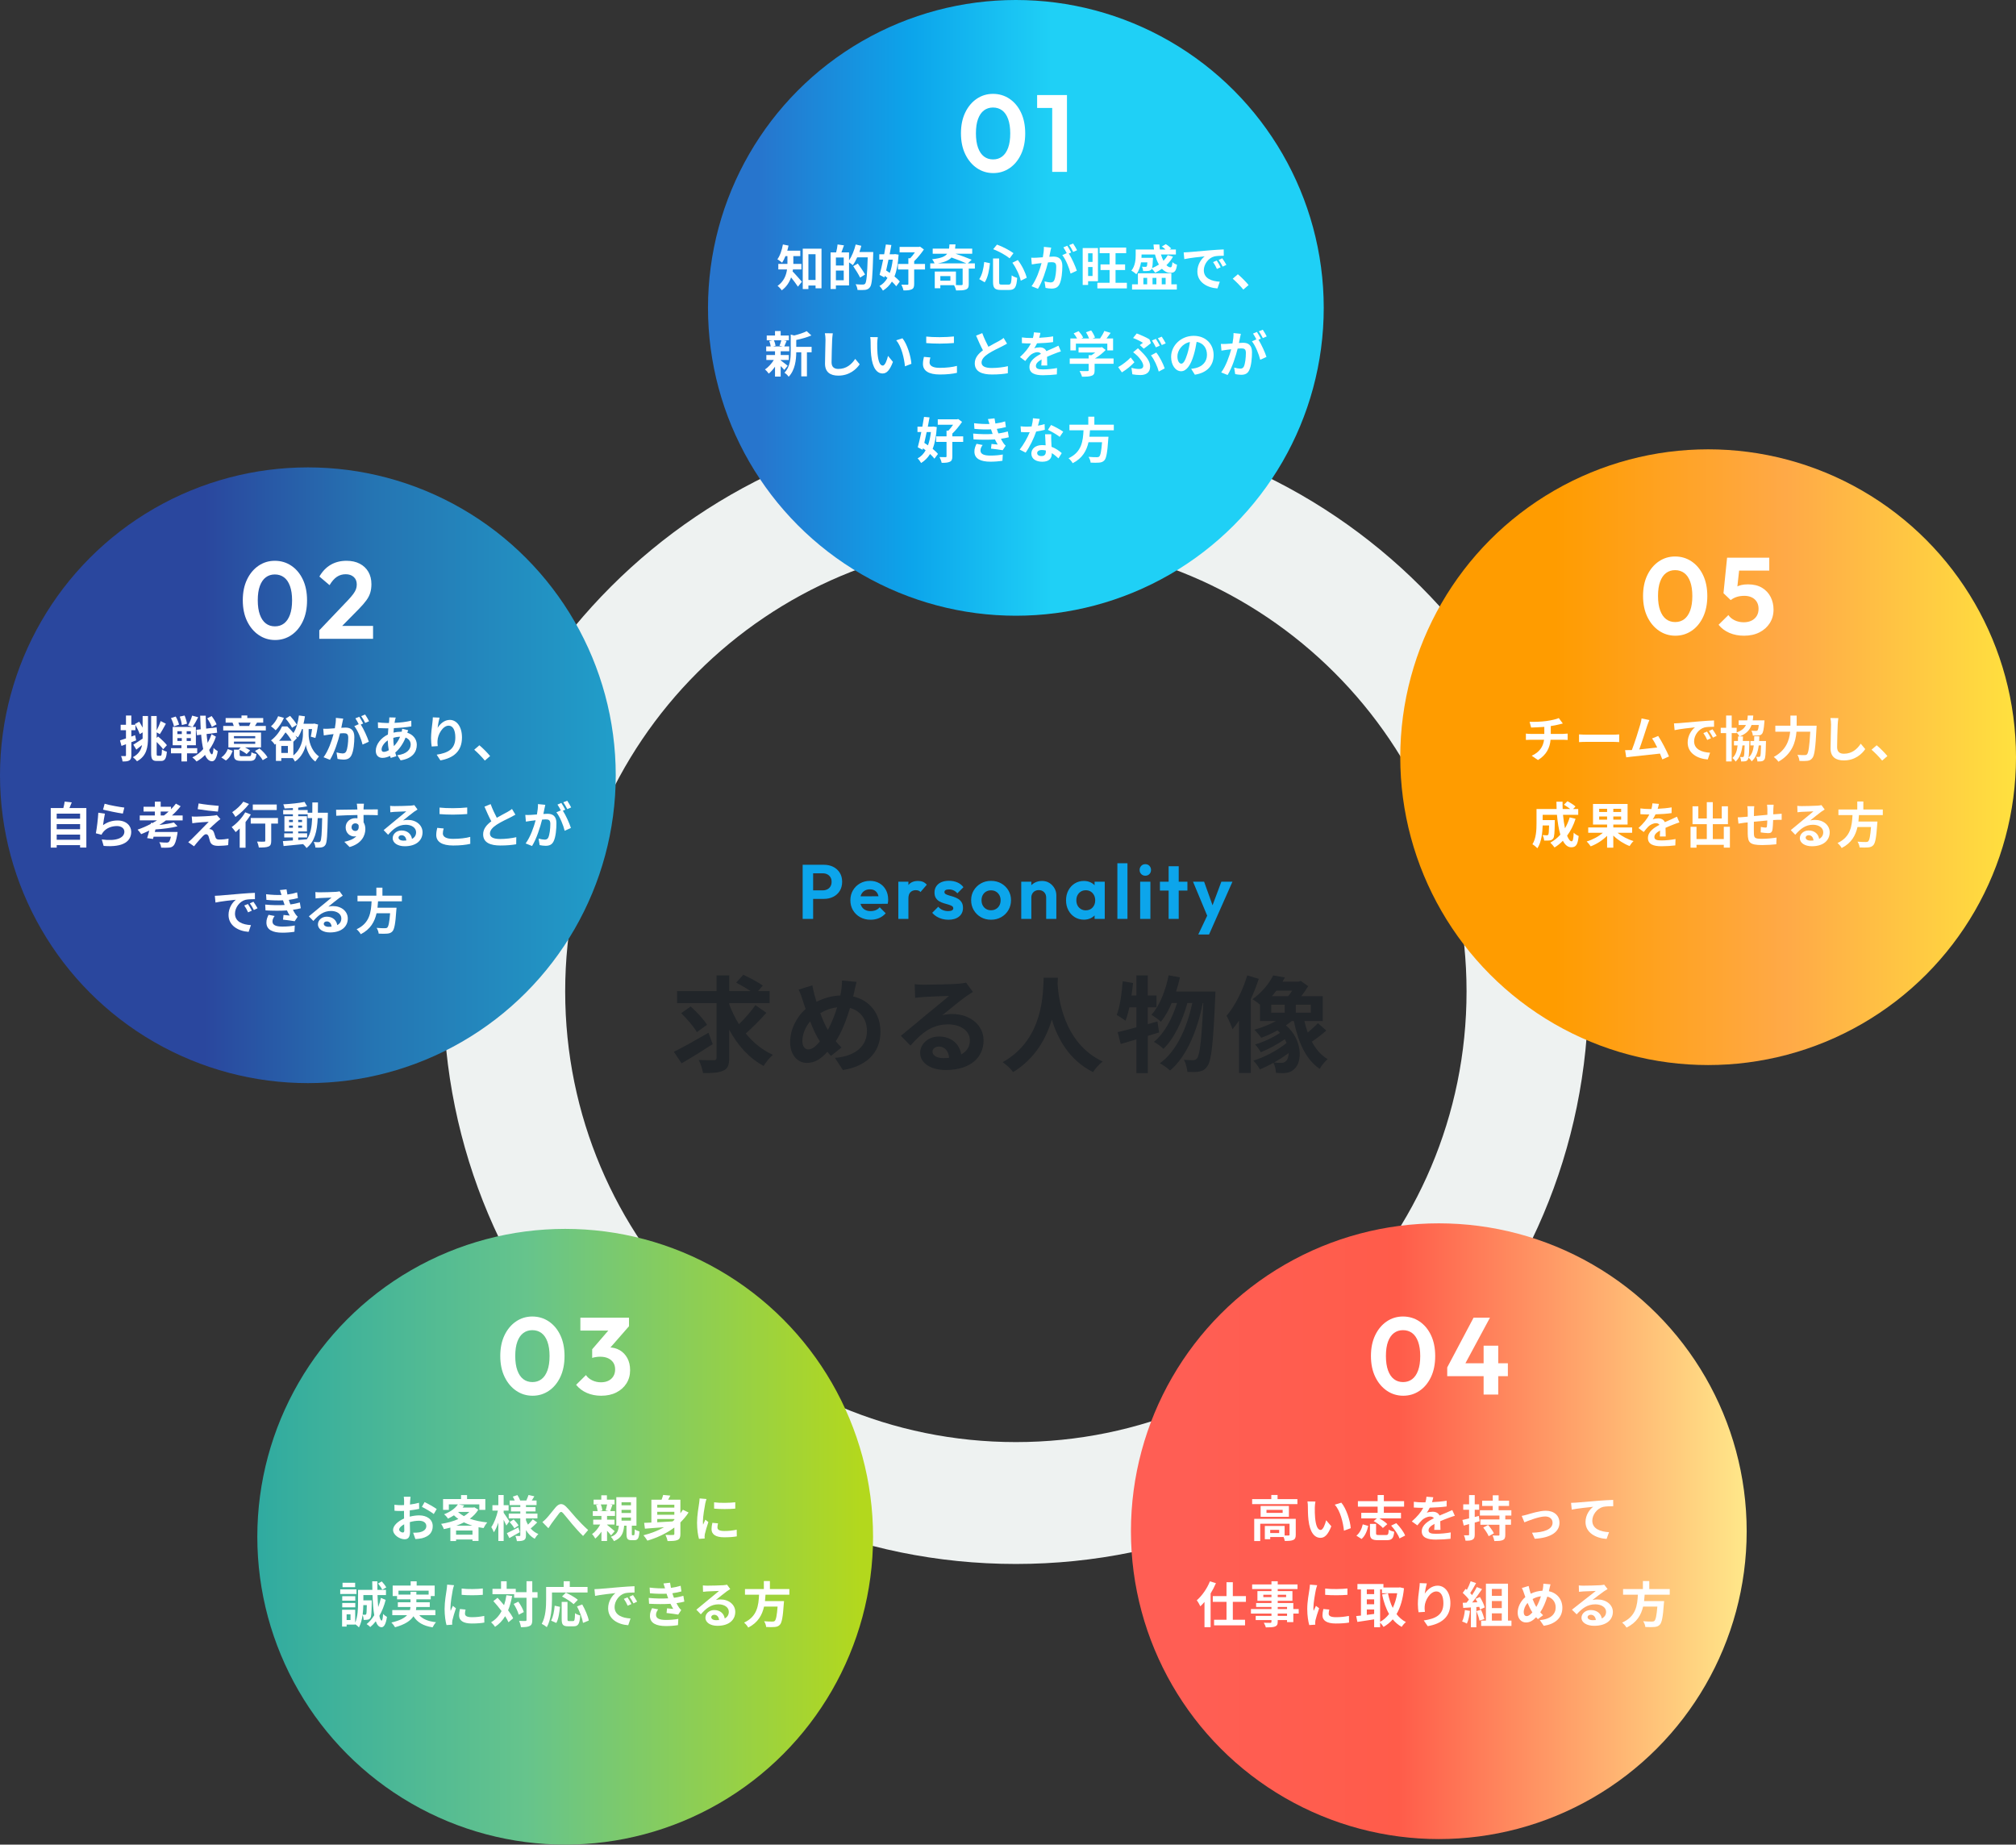 <?xml version="1.0" encoding="UTF-8"?>
<svg id="_レイヤー_2" data-name="レイヤー 2" xmlns="http://www.w3.org/2000/svg" width="1309.64" height="1198.332" xmlns:xlink="http://www.w3.org/1999/xlink" viewBox="0 0 1309.64 1198.332">
  <rect x="0" y="0" width="1309.64" height="1198.332" fill="#333333" stroke="none"/>
  <defs>
    <linearGradient id="_名称未設定グラデーション_115" data-name="名称未設定グラデーション 115" x1="459.932" y1="200" x2="859.932" y2="200" gradientUnits="userSpaceOnUse">
      <stop offset=".081" stop-color="#2775cd"/>
      <stop offset=".333" stop-color="#0ca5eb"/>
      <stop offset=".558" stop-color="#1fd0f6"/>
    </linearGradient>
    <linearGradient id="_名称未設定グラデーション_1222" data-name="名称未設定グラデーション 1222" x1="0" y1="503.636" x2="420.858" y2="503.636" gradientUnits="userSpaceOnUse">
      <stop offset=".315" stop-color="#2a479e"/>
      <stop offset=".58" stop-color="#2575b3"/>
      <stop offset=".994" stop-color="#20a3cc"/>
    </linearGradient>
    <linearGradient id="_名称未設定グラデーション_4" data-name="名称未設定グラデーション 4" x1="723.726" y1="994.728" x2="1153.323" y2="994.728" gradientUnits="userSpaceOnUse">
      <stop offset=".109" stop-color="#ff5e54"/>
      <stop offset=".43" stop-color="#ff5c4a"/>
      <stop offset=".994" stop-color="#fff28e"/>
    </linearGradient>
    <linearGradient id="_名称未設定グラデーション_3" data-name="名称未設定グラデーション 3" x1="895.553" y1="491.897" x2="1367.788" y2="491.897" gradientUnits="userSpaceOnUse">
      <stop offset=".243" stop-color="#ff9c00"/>
      <stop offset=".56" stop-color="#ffa947"/>
      <stop offset=".975" stop-color="#fff23c"/>
    </linearGradient>
    <linearGradient id="_名称未設定グラデーション_1213" data-name="名称未設定グラデーション 1213" x1="167.157" y1="998.332" x2="567.157" y2="998.332" gradientUnits="userSpaceOnUse">
      <stop offset=".005" stop-color="#30aba0"/>
      <stop offset=".438" stop-color="#66c48c"/>
      <stop offset=".981" stop-color="#b3d81d"/>
    </linearGradient>
  </defs>
  <g id="_レイヤー_1-2" data-name="レイヤー 1">
    <g>
      <path d="M659.932,272.111c-205.423,0-371.951,166.528-371.951,371.951s166.528,371.951,371.951,371.951,371.951-166.528,371.951-371.951-166.528-371.951-371.951-371.951ZM659.932,936.837c-161.695,0-292.775-131.08-292.775-292.775s131.08-292.775,292.775-292.775,292.774,131.08,292.774,292.775-131.08,292.775-292.774,292.775Z" style="fill: #eef2f1; stroke-width: 0px;"/>
      <g>
        <path d="M521.427,596.946v-35.15h6.801v35.15h-6.801ZM526.427,583.946v-5.55h8.15c1.066,0,2.033-.226,2.9-.675.866-.45,1.541-1.083,2.024-1.9.483-.816.726-1.808.726-2.975,0-1.133-.242-2.108-.726-2.926-.483-.816-1.158-1.449-2.024-1.899-.867-.45-1.834-.675-2.9-.675h-8.15v-5.551h8.851c2.232,0,4.241.45,6.024,1.351,1.783.899,3.191,2.175,4.226,3.825,1.032,1.649,1.55,3.608,1.55,5.875s-.518,4.233-1.55,5.899c-1.034,1.667-2.442,2.95-4.226,3.851-1.783.899-3.792,1.35-6.024,1.35h-8.851Z" style="fill: #0ca5eb; stroke-width: 0px;"/>
        <path d="M565.577,597.495c-2.534,0-4.792-.55-6.775-1.649-1.983-1.101-3.542-2.601-4.675-4.5-1.134-1.9-1.7-4.066-1.7-6.5,0-2.4.558-4.551,1.675-6.45,1.117-1.9,2.642-3.4,4.575-4.5,1.933-1.101,4.101-1.65,6.5-1.65,2.267,0,4.3.518,6.101,1.55,1.8,1.034,3.199,2.468,4.199,4.301s1.5,3.917,1.5,6.25c0,.434-.017.875-.05,1.324-.033.45-.117.942-.25,1.476l-20.35.05v-4.9l17.3-.05-2.7,2.05c-.033-1.433-.283-2.633-.75-3.6s-1.117-1.7-1.95-2.2-1.867-.75-3.1-.75c-1.3,0-2.434.284-3.4.851s-1.708,1.375-2.225,2.425c-.518,1.05-.775,2.292-.775,3.725,0,1.468.275,2.742.825,3.825.55,1.084,1.342,1.908,2.375,2.475,1.033.567,2.233.851,3.601.851,1.232,0,2.35-.2,3.35-.601,1-.399,1.866-1.032,2.6-1.899l3.9,3.899c-1.233,1.4-2.684,2.45-4.35,3.15-1.668.7-3.484,1.05-5.45,1.05Z" style="fill: #0ca5eb; stroke-width: 0px;"/>
        <path d="M583.576,596.946v-24.15h6.55v24.15h-6.55ZM590.126,583.646l-2.55-1.75c.3-2.967,1.166-5.308,2.6-7.025,1.433-1.716,3.5-2.575,6.2-2.575,1.2,0,2.258.192,3.175.575.916.384,1.758,1.009,2.525,1.875l-4.101,4.75c-.367-.433-.809-.741-1.325-.925-.517-.183-1.108-.275-1.774-.275-1.4,0-2.542.434-3.425,1.301-.884.867-1.325,2.217-1.325,4.05Z" style="fill: #0ca5eb; stroke-width: 0px;"/>
        <path d="M616.125,597.495c-1.4,0-2.759-.175-4.075-.524-1.317-.351-2.524-.867-3.625-1.551-1.1-.683-2.05-1.491-2.85-2.425l3.95-3.95c.8.968,1.75,1.684,2.85,2.15s2.3.7,3.6.7c1.066,0,1.883-.158,2.45-.476.566-.316.851-.758.851-1.324,0-.667-.301-1.176-.9-1.525s-1.358-.658-2.275-.925-1.892-.55-2.925-.851c-1.033-.3-2.009-.707-2.925-1.225-.917-.517-1.675-1.241-2.275-2.175-.6-.933-.899-2.133-.899-3.601,0-1.532.383-2.875,1.149-4.024.767-1.15,1.851-2.033,3.25-2.65,1.4-.616,3.051-.925,4.95-.925,2,0,3.808.342,5.425,1.025s2.958,1.725,4.025,3.125l-3.95,4c-.733-.867-1.559-1.508-2.475-1.926-.917-.416-1.893-.625-2.925-.625-1,0-1.75.15-2.25.45s-.75.718-.75,1.25c0,.601.282,1.059.85,1.375.566.317,1.316.608,2.25.875.933.268,1.908.559,2.925.875,1.017.317,1.983.759,2.9,1.325.916.567,1.666,1.317,2.25,2.25.583.934.875,2.134.875,3.6,0,2.367-.851,4.242-2.55,5.625-1.7,1.384-4,2.075-6.9,2.075Z" style="fill: #0ca5eb; stroke-width: 0px;"/>
        <path d="M643.774,597.495c-2.434,0-4.625-.558-6.575-1.675-1.95-1.116-3.492-2.633-4.625-4.55-1.134-1.917-1.7-4.075-1.7-6.476,0-2.366.566-4.491,1.7-6.375,1.133-1.883,2.675-3.383,4.625-4.5,1.95-1.116,4.142-1.675,6.575-1.675,2.466,0,4.675.55,6.625,1.65,1.95,1.1,3.5,2.6,4.649,4.5,1.15,1.899,1.726,4.033,1.726,6.399s-.567,4.518-1.7,6.45c-1.134,1.934-2.684,3.459-4.65,4.575-1.967,1.117-4.184,1.675-6.649,1.675ZM643.774,591.346c1.232,0,2.325-.283,3.274-.851.95-.566,1.684-1.333,2.2-2.3s.775-2.083.775-3.35-.275-2.383-.825-3.351c-.55-.966-1.283-1.725-2.2-2.274-.917-.551-1.992-.825-3.225-.825-1.2,0-2.268.274-3.2.825-.934.55-1.658,1.309-2.175,2.274-.518.968-.775,2.084-.775,3.351s.258,2.383.775,3.35c.517.967,1.241,1.733,2.175,2.3.933.567,2,.851,3.2.851Z" style="fill: #0ca5eb; stroke-width: 0px;"/>
        <path d="M663.424,596.946v-24.15h6.55v24.15h-6.55ZM679.623,596.946v-13.85c0-1.434-.449-2.601-1.35-3.5-.9-.9-2.05-1.351-3.45-1.351-.934,0-1.767.2-2.5.601-.733.399-1.309.975-1.725,1.725-.417.75-.625,1.592-.625,2.525l-2.55-1.351c0-1.866.407-3.508,1.225-4.925.816-1.416,1.95-2.525,3.4-3.325,1.449-.8,3.091-1.2,4.925-1.2,1.8,0,3.392.442,4.774,1.325,1.383.884,2.476,2.034,3.275,3.45.8,1.417,1.2,2.925,1.2,4.525v15.35h-6.601Z" style="fill: #0ca5eb; stroke-width: 0px;"/>
        <path d="M704.073,597.446c-2.2,0-4.175-.55-5.925-1.65-1.75-1.1-3.125-2.6-4.125-4.5-1-1.899-1.5-4.032-1.5-6.399,0-2.4.5-4.55,1.5-6.45s2.375-3.4,4.125-4.5,3.741-1.65,5.975-1.65c1.7,0,3.232.351,4.6,1.051,1.367.699,2.467,1.667,3.301,2.899.832,1.233,1.282,2.65,1.35,4.25v8.75c-.067,1.567-.509,2.976-1.325,4.226-.817,1.25-1.917,2.225-3.3,2.925-1.384.7-2.942,1.05-4.675,1.05ZM705.323,591.396c1.833,0,3.316-.616,4.45-1.851,1.133-1.232,1.699-2.782,1.699-4.649,0-1.267-.267-2.4-.8-3.4s-1.25-1.774-2.149-2.325c-.9-.55-1.968-.824-3.2-.824-1.2,0-2.259.283-3.175.85-.918.567-1.634,1.334-2.15,2.3-.518.968-.775,2.084-.775,3.351,0,1.3.258,2.434.775,3.399.517.968,1.241,1.733,2.175,2.3.933.567,1.983.851,3.15.851ZM711.073,596.946v-6.5l1.1-5.9-1.1-5.85v-5.9h6.6v24.15h-6.6Z" style="fill: #0ca5eb; stroke-width: 0px;"/>
        <path d="M725.873,596.946v-36.15h6.55v36.15h-6.55Z" style="fill: #0ca5eb; stroke-width: 0px;"/>
        <path d="M744.022,568.896c-1.067,0-1.95-.358-2.65-1.075s-1.05-1.607-1.05-2.675c0-1.033.35-1.917,1.05-2.65.7-.732,1.583-1.1,2.65-1.1,1.1,0,1.991.367,2.675,1.1.683.733,1.025,1.617,1.025,2.65,0,1.067-.343,1.958-1.025,2.675-.684.717-1.575,1.075-2.675,1.075ZM740.672,596.946v-24.15h6.65v24.15h-6.65Z" style="fill: #0ca5eb; stroke-width: 0px;"/>
        <path d="M753.521,578.545v-5.75h17.851v5.75h-17.851ZM759.172,596.946v-34.2h6.55v34.2h-6.55Z" style="fill: #0ca5eb; stroke-width: 0px;"/>
        <path d="M785.171,597.146l-10.15-24.351h7.2l6.65,18.601h-2.4l6.95-18.601h7.2l-10.8,24.351h-4.65ZM778.421,607.096l7.4-15.601,4,5.65-4.4,9.95h-7Z" style="fill: #0ca5eb; stroke-width: 0px;"/>
      </g>
      <g>
        <path d="M462.971,678.329c-6.731,4.352-14.278,9.043-20.194,12.442l-5.031-7.479c5.644-2.788,14.415-7.684,22.506-12.375l2.72,7.411ZM497.852,657.931c-4.08,4.692-9.247,9.791-13.395,13.463,4.827,5.915,10.742,10.743,17.609,13.871-1.972,1.632-4.623,4.896-5.983,7.207-9.519-5.1-16.862-13.395-22.369-23.525v18.222c0,4.76-.884,7.004-3.74,8.295-2.855,1.428-7.207,1.7-13.259,1.632-.34-2.312-1.563-6.051-2.787-8.499,4.147.204,8.431.137,9.791.137,1.292,0,1.768-.408,1.768-1.633v-35.424h-25.633v-7.819h25.633v-10.199h8.228v10.199h13.87c-2.787-1.903-6.459-4.012-9.383-5.508l4.691-5.099c4.08,1.903,9.791,4.895,12.646,7.07l-3.127,3.536h7.547v7.819h-26.245v.68c1.632,4.556,3.808,8.907,6.323,12.986,3.808-3.671,8.023-8.431,10.675-12.374l7.14,4.963ZM452.704,670.51c-1.904-3.399-6.46-8.703-10.199-12.307l6.188-4.352c3.808,3.468,8.499,8.363,10.606,11.898l-6.595,4.76Z" style="fill: #212529; stroke-width: 0px;"/>
        <path d="M554.836,644.74c-.203.884-.407,1.7-.611,2.584,10.675,2.447,17.746,11.083,17.746,22.981,0,14.415-10.267,22.642-24.409,24.817l-5.168-7.887c14.891-1.225,20.806-8.907,20.806-17.406,0-7.548-4.215-13.191-11.015-15.026-2.38,7.887-5.371,15.706-9.247,21.621,1.224,1.429,2.448,2.856,3.74,4.08l-6.868,5.439c-.815-.884-1.632-1.768-2.312-2.651-4.556,4.963-8.363,7.207-13.395,7.207-5.644,0-10.811-4.76-10.811-13.531,0-7.751,3.875-16.046,10.062-21.485-.68-1.836-1.224-3.672-1.836-5.508-.748-2.447-1.496-4.623-2.72-7.071l8.907-2.787c.408,2.243.952,4.487,1.496,6.527.34,1.291.748,2.72,1.224,4.147,5.168-2.584,10.199-3.876,15.435-4.08.271-1.155.476-2.243.612-3.264.34-1.972.544-4.896.544-6.459l9.383.884c-.544,1.836-1.156,5.168-1.564,6.867ZM525.123,681.729c2.448,0,4.964-2.107,7.479-5.167-2.176-3.332-4.352-7.956-6.323-13.055-3.195,3.739-5.031,8.566-5.031,12.782,0,3.332,1.428,5.439,3.875,5.439ZM537.77,669.082c2.447-4.352,4.487-9.655,6.051-14.687-4.147.476-7.751,1.903-10.946,3.808,1.563,4.216,3.264,8.159,4.896,10.879Z" style="fill: #212529; stroke-width: 0px;"/>
        <path d="M600.399,639.709c3.604,0,18.154-.272,22.03-.612,2.787-.271,4.352-.476,5.167-.748l4.42,6.052c-1.563,1.02-3.195,1.972-4.76,3.128-3.671,2.583-10.811,8.567-15.095,11.967,2.244-.544,4.284-.748,6.46-.748,11.559,0,20.33,7.207,20.33,17.134,0,10.743-8.159,19.242-24.614,19.242-9.45,0-16.59-4.352-16.59-11.15,0-5.508,4.964-10.607,12.171-10.607,8.431,0,13.53,5.168,14.482,11.627,3.739-1.972,5.644-5.1,5.644-9.247,0-6.119-6.119-10.267-14.143-10.267-10.403,0-17.202,5.507-24.478,13.803l-6.188-6.392c4.827-3.876,13.055-10.812,17.066-14.143,3.808-3.128,10.879-8.839,14.21-11.763-3.467.067-12.851.476-16.454.68-1.836.136-4.012.34-5.575.544l-.271-8.839c1.903.271,4.283.34,6.187.34ZM612.639,687.372c1.428,0,2.72-.068,3.943-.204-.408-4.42-2.924-7.275-6.596-7.275-2.583,0-4.215,1.564-4.215,3.264,0,2.516,2.787,4.216,6.867,4.216Z" style="fill: #212529; stroke-width: 0px;"/>
        <path d="M687.234,635.154c-.068,1.088-.137,2.448-.204,3.876.544,9.383,3.943,38.688,29.305,50.587-2.516,1.903-4.964,4.691-6.255,6.867-15.367-7.615-22.982-21.622-26.79-34.133-3.671,12.239-10.811,25.361-25.157,34.133-1.428-2.108-4.079-4.556-6.799-6.46,27.129-15.026,26.177-45.895,26.653-54.87h9.247Z" style="fill: #212529; stroke-width: 0px;"/>
        <path d="M752.991,670.714c-2.448.68-4.828,1.496-7.344,2.243v24.206h-7.411v-21.962c-3.672,1.088-7.071,2.176-10.199,2.992l-1.972-7.684c3.399-.748,7.548-1.836,12.171-3.128v-12.986h-4.556c-.748,3.331-1.563,6.255-2.516,8.703-1.224-1.021-4.216-2.855-5.712-3.739,2.108-5.372,3.264-13.871,3.876-21.895l6.731,1.156c-.271,2.72-.612,5.371-1.02,8.091h3.195v-13.055h7.411v13.055h5.644v7.684h-5.644v10.946l6.256-1.768,1.088,7.14ZM789.571,644.129s-.068,2.719-.136,3.671c-1.292,30.325-2.516,41.408-5.1,44.808-1.564,2.312-3.06,3.06-5.304,3.536-1.903.34-4.76.34-7.684.204-.204-2.312-1.02-5.644-2.243-7.888,2.516.272,4.76.272,6.051.272,1.021,0,1.7-.272,2.516-1.292,1.7-2.176,2.924-11.423,4.012-35.833h-.34c-3.331,17.135-10.335,34.812-21.281,43.855-1.564-1.563-4.352-3.535-6.596-4.691,10.879-7.819,17.678-23.254,21.078-39.164h-3.196c-2.991,11.083-8.703,23.254-15.57,29.781-1.495-1.563-4.079-3.399-6.188-4.556,6.731-5.304,12.035-15.366,15.026-25.226h-3.467c-1.973,4.691-4.352,8.907-7.004,12.171-1.292-1.292-4.487-3.535-6.119-4.556,5.371-5.915,9.111-15.639,11.15-25.633l7.344,1.359c-.68,3.128-1.563,6.188-2.516,9.18h25.565Z" style="fill: #212529; stroke-width: 0px;"/>
        <path d="M817.727,635.902c-1.428,4.352-3.195,8.839-5.167,13.19v47.936h-7.684v-33.997c-1.359,2.04-2.788,3.944-4.216,5.575-.611-1.903-2.583-6.595-3.875-8.703,5.439-6.323,10.471-16.25,13.463-26.245l7.479,2.244ZM861.582,669.49c-2.924,2.583-6.459,5.303-9.383,7.207,2.584,4.827,5.916,8.839,10.268,11.354-1.769,1.428-4.08,4.352-5.168,6.323-9.043-6.119-13.938-17.338-16.794-31.072h-1.36c-1.156.951-2.447,1.903-3.808,2.787,10.947,9.315,10.743,23.798,5.575,28.285-2.107,2.04-4.215,2.652-7.207,2.788-1.359,0-3.06-.068-4.76-.204-.136-1.836-.611-4.487-1.699-6.527-2.992,1.7-5.983,3.128-8.771,4.283-.952-1.699-2.72-4.215-4.283-5.711,7.275-2.176,16.114-6.867,21.621-11.491-.34-.815-.747-1.563-1.155-2.38-4.76,3.264-10.675,6.46-15.639,8.432-.815-1.496-2.38-3.739-3.672-5.031,5.168-1.496,11.695-4.488,16.183-7.548-.476-.544-1.02-1.088-1.632-1.632-3.468,1.973-7.14,3.604-10.539,4.828-1.02-1.292-3.128-4.012-4.487-5.235,4.76-1.36,9.723-3.264,14.007-5.644h-10.335v-10.539c-1.428-1.36-3.468-2.855-4.964-3.604,6.392-4.488,11.015-10.471,13.53-15.503l7.615,1.36c-.476.884-1.02,1.836-1.563,2.72h10.471l1.429-.477,4.759,3.4c-1.292,2.107-2.855,4.419-4.487,6.527h13.938v16.114h-11.898c.611,2.584,1.292,5.1,2.176,7.479,2.38-1.972,4.896-4.283,6.595-6.119l5.439,4.828ZM825.818,657.864h8.771v-5.168h-8.771v5.168ZM829.149,643.584c-.952,1.225-1.903,2.448-2.924,3.604h10.539c.884-1.021,1.836-2.312,2.652-3.604h-10.268ZM837.173,684.109c-2.924,2.107-6.188,4.283-9.519,6.119,1.768.204,3.331.272,4.555.272,1.36,0,2.448-.272,3.332-1.36.952-.884,1.563-2.72,1.632-5.031ZM851.519,652.696h-9.723v5.168h9.723v-5.168Z" style="fill: #212529; stroke-width: 0px;"/>
      </g>
      <g>
        <circle cx="659.932" cy="200" r="200" style="fill: url(#_名称未設定グラデーション_115); stroke-width: 0px;"/>
        <g>
          <path d="M645.273,112.443c-3.93,0-7.48-1.076-10.65-3.23-3.172-2.153-5.691-5.158-7.561-9.017-1.869-3.856-2.805-8.388-2.805-13.595,0-5.158.924-9.655,2.77-13.489s4.342-6.815,7.49-8.945c3.146-2.13,6.66-3.194,10.543-3.194,3.975,0,7.549,1.064,10.719,3.194,3.172,2.13,5.668,5.111,7.49,8.945s2.734,8.354,2.734,13.56-.912,9.738-2.734,13.596c-1.822,3.858-4.307,6.851-7.455,8.98-3.146,2.13-6.662,3.195-10.541,3.195ZM645.131,103.568c2.271,0,4.234-.626,5.893-1.881,1.656-1.254,2.945-3.135,3.869-5.645.922-2.508,1.385-5.632,1.385-9.371,0-3.691-.463-6.803-1.385-9.336-.924-2.531-2.225-4.412-3.904-5.644-1.682-1.23-3.656-1.846-5.928-1.846-2.227,0-4.166.615-5.822,1.846-1.658,1.231-2.947,3.088-3.869,5.573-.924,2.484-1.385,5.598-1.385,9.336s.461,6.875,1.385,9.406c.922,2.532,2.211,4.426,3.869,5.68,1.656,1.255,3.621,1.881,5.893,1.881Z" style="fill: #fff; stroke-width: 0px;"/>
          <path d="M673.74,70.13v-8.378h18.672v8.378h-18.672ZM683.537,111.661v-49.909h9.586v49.909h-9.586Z" style="fill: #fff; stroke-width: 0px;"/>
        </g>
        <g>
          <path d="M515.116,175.034c-.064.447-.128.896-.224,1.312,1.663,1.632,5.119,5.632,6.016,6.688l-2.561,3.2c-1.056-1.664-2.88-4.064-4.447-6.016-1.088,3.136-2.976,6.144-6.048,8.383-.512-.8-1.92-2.304-2.72-2.88,4.16-2.976,5.632-6.976,6.144-10.687h-5.663v-3.584h5.919v-5.088h-1.279c-.641,1.632-1.376,3.104-2.176,4.288-.704-.641-2.208-1.729-3.072-2.208,1.728-2.304,2.944-5.983,3.584-9.631l3.647.735c-.224,1.12-.479,2.208-.8,3.296h8.447v3.52h-4.512v5.088h5.248v3.584h-5.504ZM533.675,161.563v25.727h-3.872v-1.824h-4.64v2.304h-3.68v-26.206h12.191ZM529.803,181.882v-16.735h-4.64v16.735h4.64Z" style="fill: #fff; stroke-width: 0px;"/>
          <path d="M567.274,163.739s0,1.28-.032,1.729c-.415,14.303-.768,19.391-2.079,21.086-.896,1.185-1.792,1.536-3.072,1.76-1.216.16-3.136.128-5.023.064-.064-1.056-.576-2.656-1.248-3.712,2.048.192,3.936.192,4.768.192.641,0,.992-.128,1.408-.544.928-1.024,1.344-5.824,1.695-17.119h-6.847c-.832,1.92-1.824,3.68-2.816,5.056-.512-.479-1.6-1.216-2.464-1.792v14.943h-8.543v2.336h-3.456v-23.774h3.616c.416-1.601.8-3.647.928-5.151l4.159.575c-.544,1.601-1.119,3.2-1.663,4.576h4.959v5.184c1.856-2.688,3.392-6.56,4.32-10.304l3.647.832c-.352,1.376-.768,2.72-1.248,4.063h8.991ZM548.108,167.29h-5.088v5.184h5.088v-5.184ZM548.108,182.041v-6.271h-5.088v6.271h5.088ZM558.731,180.314c-.896-1.92-2.88-5.056-4.448-7.392l2.977-1.695c1.6,2.207,3.711,5.247,4.703,7.104l-3.231,1.983Z" style="fill: #fff; stroke-width: 0px;"/>
          <path d="M583.756,165.435c-.353,5.823-1.216,10.463-2.688,14.143,1.408,1.152,2.656,2.305,3.456,3.328l-2.304,3.072c-.672-.896-1.664-1.952-2.815-3.04-1.536,2.496-3.456,4.384-5.824,5.855-.512-.96-1.504-2.304-2.271-3.008,2.144-1.12,3.872-2.912,5.216-5.248-.576-.447-1.152-.896-1.729-1.312l-.256.992-3.136-1.632c.736-2.624,1.536-6.208,2.304-9.92h-2.495v-3.487h3.167c.416-2.208.801-4.384,1.088-6.336l3.584.32c-.319,1.888-.704,3.936-1.12,6.016h2.88l.641-.096,2.304.352ZM577.196,168.666c-.512,2.433-1.024,4.8-1.536,7.04.768.479,1.568,1.023,2.368,1.6.928-2.496,1.535-5.376,1.92-8.64h-2.752ZM600.906,175.066h-7.039v9.376c0,1.92-.353,2.943-1.601,3.52-1.279.608-3.008.736-5.343.704-.192-1.056-.832-2.688-1.376-3.744,1.632.064,3.327.097,3.84.064.544,0,.703-.128.703-.576v-9.344h-6.751v-3.583h6.751v-3.712h1.185c1.056-1.088,2.176-2.496,3.071-3.84h-9.951v-3.52h12.511l.769-.192,2.496,1.856c-1.696,2.495-4.064,5.472-6.304,7.583v1.824h7.039v3.583Z" style="fill: #fff; stroke-width: 0px;"/>
          <path d="M633.291,174.49h-3.968v10.175c0,1.92-.479,2.88-1.951,3.456-1.44.544-3.488.576-6.24.576-.224-1.024-.8-2.433-1.344-3.424h-8.928v1.983h-3.615v-10.847h13.759v8.799c1.568.032,3.072.032,3.52.032.641-.064.832-.192.832-.672v-10.079h-21.054v-3.392h2.815c-.353-.896-1.056-2.017-1.568-2.688,5.664-.607,8.352-1.695,9.76-3.584h-9.407v-3.295h10.591c.16-.832.225-1.729.288-2.752h3.936c-.063.991-.16,1.888-.288,2.752h11.136v3.295h-10.848c3.68,1.217,7.84,2.784,10.495,3.904l-2.495,2.368h4.575v3.392ZM627.787,171.099c-2.527-1.152-6.303-2.624-9.694-3.809-1.664,1.824-4.353,3.04-8.928,3.809h18.622ZM617.389,179.354h-6.528v2.976h6.528v-2.976Z" style="fill: #fff; stroke-width: 0px;"/>
          <path d="M643.116,170.97c-.479,4.384-1.312,9.279-3.423,12.416l-3.552-2.048c1.888-2.752,2.815-6.88,3.231-11.136l3.743.768ZM649.068,167.931v15.198c0,1.536.224,1.761,1.728,1.761h4.384c1.568,0,1.824-.992,2.048-6.016.896.703,2.496,1.375,3.552,1.663-.416,5.952-1.439,7.84-5.279,7.84h-5.216c-4.063,0-5.184-1.248-5.184-5.248v-15.198h3.968ZM647.66,158.907c3.776,1.344,8.191,3.712,10.72,5.567l-2.496,3.359c-2.464-2.048-6.911-4.512-10.688-5.951l2.464-2.976ZM661.195,168.922c2.72,3.521,4.991,8.191,5.792,11.52l-3.872,1.92c-.64-3.264-2.88-8.159-5.439-11.679l3.52-1.761Z" style="fill: #fff; stroke-width: 0px;"/>
          <path d="M682.316,163.515c-.192.96-.448,2.144-.673,3.296,1.089-.064,2.017-.128,2.688-.128,3.392,0,5.791,1.504,5.791,6.111,0,3.775-.447,8.959-1.823,11.743-1.057,2.24-2.816,2.944-5.248,2.944-1.216,0-2.752-.225-3.84-.448l-.672-4.224c1.216.352,3.072.672,3.904.672,1.088,0,1.888-.32,2.399-1.376.864-1.824,1.312-5.695,1.312-8.863,0-2.56-1.119-2.912-3.104-2.912-.512,0-1.312.064-2.239.128-1.216,4.864-3.584,12.447-6.528,17.151l-4.159-1.664c3.104-4.192,5.312-10.655,6.495-15.039-1.151.128-2.176.256-2.752.32-.928.159-2.592.384-3.583.544l-.384-4.353c1.184.097,2.239.032,3.423,0,.992-.031,2.496-.128,4.128-.287.448-2.4.736-4.736.672-6.752l4.768.48c-.191.831-.416,1.855-.575,2.655ZM695.883,164.027l-1.567.672c1.92,2.977,4.319,8.319,5.215,11.168l-4.063,1.855c-.832-3.552-3.104-9.184-5.375-11.999l2.88-1.248c-.641-1.216-1.44-2.752-2.177-3.775l2.528-1.057c.8,1.185,1.952,3.2,2.56,4.384ZM699.69,162.555l-2.527,1.088c-.672-1.312-1.696-3.199-2.592-4.416l2.56-1.023c.832,1.216,2.016,3.231,2.56,4.352Z" style="fill: #fff; stroke-width: 0px;"/>
          <path d="M706.86,182.682v2.432h-3.52v-23.967h9.919v21.535h-6.399ZM706.86,164.539v5.6h2.88v-5.6h-2.88ZM709.74,179.29v-5.824h-2.88v5.824h2.88ZM732.043,183.705v3.647h-19.167v-3.647h7.936v-8.287h-5.888v-3.647h5.888v-7.296h-6.464v-3.647h17.247v3.647h-6.912v7.296h6.208v3.647h-6.208v8.287h7.36Z" style="fill: #fff; stroke-width: 0px;"/>
          <path d="M741.228,170.426c-.448,2.721-1.345,5.568-3.04,7.712-.672-.672-2.368-1.888-3.232-2.304,2.528-3.072,2.816-7.296,2.816-10.271v-3.487h11.903c-.16-1.057-.256-2.112-.32-3.232h3.808c.064,1.12.16,2.176.32,3.232h3.647c-.704-.704-1.6-1.44-2.368-1.92l2.561-1.536c1.279.736,2.72,1.92,3.52,2.752l-1.056.704h4.096v3.264h-9.695c.447,1.504.991,2.911,1.632,4.096,1.088-1.12,2.048-2.368,2.752-3.68l3.423.991c-1.119,2.08-2.56,3.904-4.255,5.504.863.896,1.76,1.408,2.623,1.408.801-.032,1.088-.928,1.28-3.36.768.704,2.016,1.376,2.976,1.696-.576,4.288-1.728,5.279-4.447,5.248-1.984,0-3.776-.992-5.344-2.624-1.376.96-2.88,1.855-4.384,2.56-.448-.672-1.472-1.888-2.208-2.624-.096.192-.191.384-.319.512-.513.608-1.185.864-1.984.929-.735.096-1.983.128-3.328.096-.063-.896-.352-2.08-.8-2.848.992.128,1.856.128,2.304.128.32,0,.576-.032.801-.288.224-.288.352-1.024.447-2.656h-4.127ZM760.938,184.698h3.552v3.392h-29.086v-3.392h3.808v-7.136h21.727v7.136ZM741.58,165.339v.256c0,.607,0,1.216-.064,1.888h7.488s-.032.736-.064,1.152c-.096,2.848-.256,4.543-.576,5.567,1.601-.641,3.104-1.44,4.512-2.336-1.088-1.856-1.951-4.096-2.56-6.527h-8.735ZM742.764,184.698h2.464v-4.191h-2.464v4.191ZM748.716,180.506v4.191h2.495v-4.191h-2.495ZM754.699,180.506v4.191h2.527v-4.191h-2.527Z" style="fill: #fff; stroke-width: 0px;"/>
          <path d="M772.077,163.803c2.688-.224,7.967-.704,13.823-1.184,3.295-.288,6.783-.48,9.055-.576l.032,4.096c-1.728.032-4.479.032-6.176.448-3.871,1.023-6.783,5.151-6.783,8.959,0,5.279,4.928,7.167,10.367,7.455l-1.504,4.384c-6.72-.448-13.055-4.031-13.055-10.975,0-4.608,2.592-8.256,4.768-9.888-3.008.32-9.535,1.024-13.247,1.824l-.416-4.384c1.279-.032,2.527-.097,3.136-.16ZM792.972,173.626l-2.432,1.088c-.801-1.76-1.473-3.008-2.496-4.447l2.368-.992c.8,1.151,1.951,3.104,2.56,4.352ZM796.684,172.058l-2.4,1.152c-.863-1.728-1.6-2.912-2.624-4.319l2.336-1.088c.8,1.119,2.017,3.008,2.688,4.255Z" style="fill: #fff; stroke-width: 0px;"/>
          <path d="M800.813,181.05l3.327-2.88c2.272,1.855,5.376,5.023,6.976,7.007l-3.424,2.944c-1.951-2.4-4.672-5.151-6.879-7.071Z" style="fill: #fff; stroke-width: 0px;"/>
          <path d="M507.148,234.106c1.151.8,3.808,2.912,4.544,3.488l-2.208,2.72c-.513-.641-1.408-1.601-2.336-2.496v6.815h-3.68v-6.432c-1.248,1.792-2.688,3.392-4.063,4.512-.576-.832-1.664-2.08-2.464-2.688,2.079-1.376,4.287-3.776,5.759-6.176h-4.863v-3.2h5.632v-2.463h-5.728v-3.136h2.943c-.128-1.057-.512-2.433-.96-3.521l1.952-.447h-3.584v-3.104h5.376v-2.911h3.68v2.911h5.312v3.104h-3.296l1.855.352c-.575,1.376-1.088,2.656-1.535,3.616h3.231v3.136h-5.567v2.463h5.279v3.2h-5.279v.256ZM502.732,221.083c.544,1.088.96,2.56,1.088,3.52l-1.6.448h6.271l-2.112-.448c.416-.96.929-2.432,1.185-3.52h-4.832ZM527.243,228.859h-3.04v15.646h-3.68v-15.646h-3.264c-.032,4.768-.704,11.519-4.928,15.902-.48-.832-1.856-2.144-2.72-2.592,3.68-3.903,4.063-9.343,4.063-13.759v-11.071l2.208.608c3.04-.736,6.207-1.761,8.159-2.816l3.04,2.784c-2.816,1.248-6.464,2.239-9.823,2.943v4.479h9.983v3.521Z" style="fill: #fff; stroke-width: 0px;"/>
          <path d="M540.588,220.795c-.128,3.455-.384,10.623-.384,14.591,0,3.231,1.92,4.287,4.416,4.287,5.279,0,8.639-3.039,10.942-6.527l2.912,3.52c-2.048,3.072-6.592,7.36-13.887,7.36-5.248,0-8.64-2.305-8.64-7.776,0-4.287.32-12.702.32-15.454,0-1.504-.128-3.04-.416-4.32l5.151.064c-.192,1.344-.352,2.976-.416,4.256Z" style="fill: #fff; stroke-width: 0px;"/>
          <path d="M569.868,222.939c-.032,2.08,0,4.479.191,6.783.448,4.608,1.408,7.775,3.424,7.775,1.504,0,2.784-3.743,3.393-6.303l3.199,3.903c-2.111,5.567-4.128,7.52-6.688,7.52-3.52,0-6.56-3.168-7.455-11.743-.32-2.944-.353-6.688-.353-8.64,0-.896-.063-2.271-.256-3.264l4.928.064c-.224,1.151-.384,3.008-.384,3.903ZM592.074,236.346l-4.191,1.632c-.512-5.151-2.208-12.927-5.695-16.895l4.063-1.312c3.04,3.68,5.472,11.68,5.823,16.575Z" style="fill: #fff; stroke-width: 0px;"/>
          <path d="M603.852,235.449c0,2.048,1.952,3.521,6.56,3.521,4.32,0,8.416-.48,11.231-1.28l.032,4.512c-2.784.672-6.624,1.088-11.104,1.088-7.327,0-11.007-2.464-11.007-6.848,0-1.855.384-3.424.64-4.607l4.191.384c-.319,1.152-.544,2.144-.544,3.231ZM610.412,219.035c3.168,0,6.815-.192,9.279-.448v4.256c-2.239.191-6.207.384-9.247.384-3.359,0-6.144-.128-8.735-.353v-4.224c2.368.257,5.344.385,8.703.385Z" style="fill: #fff; stroke-width: 0px;"/>
          <path d="M642.092,225.275c2.624-1.536,5.408-2.912,6.912-3.775,1.216-.704,2.144-1.248,2.976-1.952l2.208,3.712c-.96.575-1.984,1.119-3.168,1.728-1.983.992-6.016,2.848-8.928,4.735-2.655,1.76-4.447,3.584-4.447,5.824,0,2.304,2.208,3.52,6.655,3.52,3.296,0,7.615-.48,10.464-1.184l-.064,4.607c-2.72.479-6.111.8-10.271.8-6.367,0-11.199-1.76-11.199-7.264,0-3.52,2.24-6.176,5.312-8.447-1.472-2.72-3.008-6.144-4.447-9.535l4-1.632c1.216,3.327,2.72,6.399,3.999,8.863Z" style="fill: #fff; stroke-width: 0px;"/>
          <path d="M675.084,219.451c3.04-.16,6.239-.448,9.056-.929l-.032,3.712c-3.04.448-6.976.704-10.432.8-.544,1.185-1.184,2.336-1.823,3.264.832-.384,2.56-.64,3.615-.64,1.952,0,3.552.832,4.256,2.464,1.664-.768,3.008-1.312,4.319-1.888,1.248-.544,2.368-1.056,3.552-1.664l1.601,3.712c-1.024.288-2.72.928-3.809,1.344-1.439.576-3.264,1.28-5.215,2.176.031,1.792.096,4.16.128,5.632h-3.84c.096-.96.128-2.496.16-3.904-2.4,1.376-3.68,2.624-3.68,4.224,0,1.761,1.504,2.24,4.64,2.24,2.72,0,6.271-.352,9.087-.896l-.128,4.127c-2.111.288-6.048.544-9.056.544-5.023,0-8.735-1.216-8.735-5.343,0-4.096,3.84-6.656,7.488-8.544-.48-.8-1.345-1.088-2.24-1.088-1.792,0-3.775,1.024-4.992,2.208-.959.96-1.888,2.111-2.976,3.52l-3.424-2.56c3.36-3.104,5.632-5.952,7.072-8.831h-.416c-1.312,0-3.648-.064-5.408-.192v-3.744c1.632.257,4,.385,5.632.385h1.536c.352-1.28.576-2.528.64-3.68l4.224.352c-.16.8-.384,1.855-.8,3.2Z" style="fill: #fff; stroke-width: 0px;"/>
          <path d="M723.402,236.346h-12.318v4.256c0,1.983-.416,2.976-1.984,3.52-1.504.544-3.487.607-6.207.607-.257-1.088-.992-2.688-1.568-3.711,2.048.096,4.416.096,5.056.063.672,0,.832-.128.832-.576v-4.159h-12.287v-3.488h12.287v-2.111h1.824c.831-.512,1.695-1.12,2.463-1.76h-10.847v-3.296h14.367l.832-.192,2.399,1.856c-1.824,1.951-4.319,3.999-6.943,5.503h12.095v3.488ZM698.925,227.643h-3.584v-7.776h4.352c-.576-1.056-1.439-2.304-2.208-3.295l3.231-1.44c1.12,1.248,2.4,2.944,2.912,4.191l-1.151.544h5.023c-.448-1.247-1.248-2.783-2.016-3.999l3.359-1.216c1.023,1.376,2.08,3.327,2.496,4.607l-1.536.607h4.832c1.056-1.504,2.144-3.359,2.751-4.863l4.128,1.248c-.864,1.216-1.824,2.496-2.688,3.615h4.256v7.776h-3.744v-4.416h-20.414v4.416Z" style="fill: #fff; stroke-width: 0px;"/>
          <path d="M728.812,241.913l-2.432-3.424c2.752-1.504,6.239-4.224,8.159-6.271l2.399,3.104c-1.792,1.92-4.703,4.512-8.127,6.592ZM739.947,239.705c1.632,0,2.752-.576,2.752-2.08,0-1.951-2.208-4.831-3.647-6.271-.8-.768-1.888-1.728-2.944-2.527l3.136-2.592c.929.928,1.761,1.728,2.593,2.592,3.423,3.424,5.312,6.304,5.312,9.247,0,4.288-3.04,5.567-6.368,5.567-1.76,0-3.615-.191-5.184-.479l-.576-4.224c1.729.512,3.393.768,4.928.768ZM742.476,222.715c-1.408-.929-4-2.24-6.399-3.136l2.367-2.944c2.656.992,6.08,2.464,8.256,3.808l.96,2.496c-.864.704-3.328,2.688-4.64,3.584l-2.56-2.336c.768-.512,1.567-1.12,2.016-1.472ZM747.691,230.874l3.455-1.856c2.017,2.464,4.512,7.328,5.472,10.304l-3.871,2.08c-.801-3.2-2.912-7.872-5.056-10.527ZM753.45,224.538l-2.56,1.12c-.672-1.312-1.664-3.231-2.527-4.479l2.527-1.024c.832,1.185,1.952,3.2,2.56,4.384ZM757.29,223.067l-2.56,1.088c-.64-1.344-1.696-3.199-2.56-4.416l2.527-1.023c.832,1.184,2.017,3.231,2.592,4.352Z" style="fill: #fff; stroke-width: 0px;"/>
          <path d="M776.204,243.417l-2.399-3.808c1.216-.128,2.111-.32,2.976-.512,4.096-.96,7.295-3.904,7.295-8.576,0-4.415-2.399-7.711-6.719-8.447-.448,2.72-.992,5.664-1.92,8.672-1.92,6.463-4.672,10.431-8.16,10.431-3.552,0-6.495-3.903-6.495-9.311,0-7.392,6.399-13.695,14.687-13.695,7.936,0,12.928,5.504,12.928,12.479,0,6.752-4.128,11.52-12.191,12.768ZM767.404,236.249c1.345,0,2.593-2.016,3.904-6.335.735-2.368,1.344-5.088,1.695-7.743-5.279,1.088-8.127,5.759-8.127,9.279,0,3.231,1.28,4.799,2.527,4.799Z" style="fill: #fff; stroke-width: 0px;"/>
          <path d="M805.517,219.515c-.192.96-.448,2.144-.672,3.296,1.088-.064,2.016-.128,2.688-.128,3.392,0,5.791,1.504,5.791,6.111,0,3.775-.447,8.959-1.823,11.743-1.057,2.24-2.816,2.944-5.248,2.944-1.216,0-2.752-.225-3.84-.448l-.672-4.224c1.216.352,3.072.672,3.904.672,1.088,0,1.888-.32,2.399-1.376.864-1.824,1.312-5.695,1.312-8.863,0-2.56-1.119-2.912-3.104-2.912-.512,0-1.312.064-2.239.128-1.217,4.864-3.584,12.447-6.528,17.151l-4.159-1.664c3.104-4.192,5.312-10.655,6.495-15.039-1.151.128-2.176.256-2.752.32-.928.159-2.592.384-3.583.544l-.384-4.353c1.184.097,2.239.032,3.423,0,.992-.031,2.496-.128,4.128-.287.448-2.4.736-4.736.672-6.752l4.768.48c-.191.831-.416,1.855-.575,2.655ZM819.083,220.027l-1.567.672c1.92,2.977,4.319,8.319,5.215,11.168l-4.063,1.855c-.832-3.552-3.104-9.184-5.375-11.999l2.88-1.248c-.641-1.216-1.44-2.752-2.177-3.775l2.528-1.057c.8,1.185,1.952,3.2,2.56,4.384ZM822.891,218.555l-2.527,1.088c-.672-1.312-1.696-3.199-2.592-4.416l2.56-1.023c.832,1.216,2.016,3.231,2.56,4.352Z" style="fill: #fff; stroke-width: 0px;"/>
          <path d="M608.556,277.435c-.353,5.823-1.216,10.463-2.688,14.143,1.408,1.152,2.656,2.305,3.456,3.328l-2.304,3.072c-.672-.896-1.664-1.952-2.815-3.04-1.536,2.496-3.456,4.384-5.824,5.855-.512-.96-1.504-2.304-2.271-3.008,2.144-1.12,3.872-2.912,5.216-5.248-.576-.447-1.152-.896-1.729-1.312l-.256.992-3.136-1.632c.736-2.624,1.536-6.208,2.304-9.92h-2.495v-3.487h3.167c.416-2.208.801-4.384,1.088-6.336l3.584.32c-.319,1.888-.704,3.936-1.12,6.016h2.88l.641-.096,2.304.352ZM601.996,280.666c-.512,2.433-1.024,4.8-1.536,7.04.768.479,1.568,1.023,2.368,1.6.928-2.496,1.535-5.376,1.92-8.64h-2.752ZM625.706,287.066h-7.039v9.376c0,1.92-.353,2.943-1.601,3.52-1.279.608-3.008.736-5.343.704-.192-1.056-.832-2.688-1.376-3.744,1.632.064,3.327.097,3.839.064.545,0,.704-.128.704-.576v-9.344h-6.751v-3.583h6.751v-3.712h1.185c1.056-1.088,2.176-2.496,3.071-3.84h-9.951v-3.52h12.511l.769-.192,2.496,1.856c-1.696,2.495-4.064,5.472-6.304,7.583v1.824h7.039v3.583Z" style="fill: #fff; stroke-width: 0px;"/>
          <path d="M644.843,281.914c-.16-.384-.288-.768-.416-1.12-.256-.735-.447-1.344-.64-1.888-3.008.16-6.752.097-10.783-.288l-.224-3.68c3.808.448,7.071.576,10.015.48-.319-1.024-.64-2.048-1.023-3.168l4.287-.48c.16,1.152.353,2.272.576,3.36,2.208-.288,4.256-.736,6.304-1.376l.512,3.68c-1.76.479-3.775.896-5.888,1.184.16.513.32,1.024.48,1.504.16.448.352.929.544,1.44,2.624-.32,4.543-.864,6.111-1.28l.64,3.775c-1.472.385-3.199.736-5.119.992.544,1.024,1.088,2.016,1.664,2.848.416.608.863,1.088,1.439,1.632l-1.952,2.944c-1.791-.353-5.247-.769-7.583-1.024l.32-3.039c1.344.128,3.071.288,4.031.384-.672-1.12-1.28-2.24-1.792-3.328-3.936.256-9.087.256-13.919-.032l-.224-3.775c4.768.448,9.087.48,12.639.256ZM636.939,292.634c0,2.367,2.24,3.327,6.464,3.327,3.039,0,5.76-.256,8.031-.704l-.224,4.064c-2.24.384-5.152.607-7.775.607-6.4,0-10.368-1.888-10.432-6.463-.064-2.048.64-3.616,1.376-5.152l3.968.769c-.769,1.056-1.408,2.176-1.408,3.552Z" style="fill: #fff; stroke-width: 0px;"/>
          <path d="M674.283,276.539c1.567-.288,3.071-.641,4.319-1.024l.128,3.712c-1.472.384-3.455.8-5.6,1.12-1.536,4.479-4.256,10.079-6.848,13.694l-3.871-1.983c2.527-3.136,5.119-7.84,6.527-11.295-.576.031-1.12.031-1.664.031-1.312,0-2.624-.031-4-.128l-.287-3.711c1.375.159,3.071.224,4.255.224.96,0,1.92-.032,2.912-.128.448-1.76.8-3.68.864-5.344l4.415.448c-.256,1.023-.672,2.655-1.151,4.384ZM682.923,286.202c.031.928.128,2.464.191,4.063,2.752,1.024,4.992,2.624,6.624,4.096l-2.145,3.424c-1.119-1.024-2.56-2.368-4.319-3.424v.32c0,2.976-1.632,5.279-6.176,5.279-3.968,0-7.104-1.76-7.104-5.279,0-3.136,2.624-5.536,7.071-5.536.769,0,1.473.064,2.208.128-.128-2.367-.288-5.216-.352-7.167h4c-.097,1.344-.032,2.688,0,4.096ZM676.522,296.281c2.208,0,2.88-1.216,2.88-2.976v-.641c-.832-.191-1.695-.319-2.592-.319-1.855,0-3.039.832-3.039,1.951,0,1.185.991,1.984,2.751,1.984ZM680.746,279.259l2.048-3.168c2.305.992,6.272,3.168,7.904,4.352l-2.272,3.359c-1.855-1.472-5.503-3.552-7.68-4.543Z" style="fill: #fff; stroke-width: 0px;"/>
          <path d="M708.076,279.547c-.097,1.375-.192,2.783-.353,4.159h12.352s-.032,1.152-.128,1.664c-.576,8.703-1.248,12.287-2.528,13.695-.96,1.023-1.952,1.344-3.456,1.472-1.184.128-3.327.096-5.472,0-.063-1.088-.64-2.656-1.344-3.744,2.208.225,4.448.225,5.376.225.704,0,1.152-.064,1.536-.416.832-.704,1.407-3.488,1.855-9.312h-8.799c-1.217,5.407-3.872,10.399-10.271,13.631-.544-1.056-1.696-2.399-2.688-3.231,8.639-4,9.375-11.296,9.727-18.143h-9.151v-3.648h12.256v-5.216h3.936v5.216h12.639v3.648h-15.486Z" style="fill: #fff; stroke-width: 0px;"/>
        </g>
      </g>
      <g>
        <circle cx="200" cy="503.636" r="200" style="fill: url(#_名称未設定グラデーション_1222); stroke-width: 0px;"/>
        <g>
          <path d="M178.737,415.781c-3.93,0-7.479-1.076-10.649-3.23-3.172-2.153-5.691-5.158-7.561-9.017-1.87-3.856-2.805-8.388-2.805-13.595,0-5.158.923-9.655,2.769-13.489,1.847-3.834,4.342-6.815,7.49-8.945,3.147-2.13,6.661-3.194,10.543-3.194,3.976,0,7.549,1.064,10.72,3.194s5.667,5.111,7.49,8.945c1.821,3.834,2.733,8.354,2.733,13.56s-.912,9.738-2.733,13.596c-1.823,3.858-4.308,6.851-7.455,8.98s-6.662,3.195-10.542,3.195ZM178.595,406.906c2.272,0,4.235-.626,5.893-1.881,1.656-1.254,2.946-3.135,3.869-5.645.923-2.508,1.385-5.632,1.385-9.371,0-3.691-.462-6.803-1.385-9.336-.923-2.531-2.225-4.412-3.904-5.644-1.681-1.23-3.656-1.846-5.928-1.846-2.226,0-4.166.615-5.822,1.846-1.657,1.231-2.946,3.088-3.869,5.573-.923,2.484-1.384,5.598-1.384,9.336s.461,6.875,1.384,9.406c.923,2.532,2.212,4.426,3.869,5.68,1.656,1.255,3.621,1.881,5.893,1.881Z" style="fill: #fff; stroke-width: 0px;"/>
          <path d="M207.418,409.463l18.742-19.666c1.325-1.42,2.414-2.697,3.267-3.834.852-1.136,1.455-2.188,1.81-3.159.355-.969.533-1.999.533-3.088,0-2.082-.664-3.715-1.988-4.898-1.325-1.183-3.053-1.775-5.183-1.775-2.178,0-4.106.568-5.786,1.704-1.681,1.136-3.255,2.936-4.721,5.396l-6.603-5.608c1.94-3.36,4.39-5.903,7.348-7.632,2.957-1.728,6.377-2.591,10.259-2.591,3.312,0,6.177.627,8.59,1.881,2.414,1.255,4.283,3.018,5.609,5.289,1.324,2.271,1.987,4.946,1.987,8.022,0,2.035-.248,3.881-.745,5.537-.497,1.657-1.338,3.302-2.521,4.935-1.184,1.633-2.769,3.468-4.757,5.502l-13.701,13.915-12.141.071ZM207.418,415v-5.537l8.235-2.84h26.694v8.377h-34.93Z" style="fill: #fff; stroke-width: 0px;"/>
        </g>
        <g>
          <path d="M92.656,465.147h3.486v13.919c0,6.399-.832,11.999-7.135,15.487-.576-.801-1.889-2.08-2.688-2.656,3.775-2.016,5.344-4.704,5.951-7.871-1.248,1.023-2.561,2.048-3.711,2.943l-1.953-3.199c1.504-.896,3.775-2.4,5.984-3.904l.064.128v-4.224l-1.889,1.152c-.512-1.601-1.664-4.032-2.783-5.952v3.392h-2.656v4.128l2.432-.896.703,3.359c-1.023.416-2.078.8-3.135,1.184v8.512c0,1.76-.32,2.72-1.279,3.328-.961.607-2.336.735-4.416.704-.096-.929-.512-2.496-.961-3.521,1.152.064,2.24.064,2.625.032.383,0,.543-.128.543-.544v-7.167l-2.912,1.088-.959-3.584c1.088-.353,2.4-.8,3.871-1.28v-5.344h-3.455v-3.52h3.455v-6.016h3.488v6.016h2.592l-.287-.479,2.814-1.536c.768,1.152,1.537,2.592,2.209,3.872v-7.552ZM104.334,490.969c.641,0,.77-.928.865-4.16.832.641,2.207,1.28,3.199,1.504-.352,4.352-1.248,6.048-3.744,6.048h-2.783c-2.881,0-3.68-1.12-3.68-5.12v-24.094h3.584v9.344c.959-1.856,2.016-4.225,2.592-6.048l3.391,1.728c-1.311,2.368-2.752,5.056-3.936,6.752l-2.047-1.152v3.584l.928-.896c2.08,1.729,4.543,4.096,5.727,5.632l-2.432,2.688c-.895-1.28-2.559-3.137-4.223-4.769v7.264c0,1.472.096,1.696.768,1.696h1.791Z" style="fill: #fff; stroke-width: 0px;"/>
          <path d="M121.488,489.401v5.248h-3.617v-5.248h-6.814v-3.359h6.814v-1.888h-5.695v-11.903h12.863l-2.912-.96c.992-1.728,2.145-4.384,2.688-6.399l3.938,1.056c-1.152,2.271-2.529,4.735-3.584,6.304h2.08v11.903h-5.76v1.888h6.623v3.359h-6.623ZM113.008,471.867c-.223-1.408-1.088-3.68-1.951-5.376l3.104-.992c.928,1.632,1.855,3.808,2.145,5.248l-3.297,1.12ZM115.248,476.89h2.848v-1.855h-2.848v1.855ZM115.248,481.338h2.848v-1.823h-2.848v1.823ZM118.127,471.035c-.127-1.44-.703-3.744-1.344-5.504l3.137-.704c.703,1.664,1.344,3.904,1.568,5.312l-3.361.896ZM123.984,475.035h-2.721v1.855h2.721v-1.855ZM123.984,479.514h-2.721v1.823h2.721v-1.823ZM140.269,478.587c-.99,3.039-2.494,5.983-4.383,8.606.512,1.761,1.119,2.784,1.791,2.849.545,0,.865-1.473,1.057-4.224.607.8,2.111,1.823,2.721,2.176-.832,5.375-2.434,6.623-3.777,6.56-1.92-.064-3.391-1.536-4.479-4.128-1.664,1.728-3.52,3.168-5.504,4.256-.641-.864-1.791-1.984-2.752-2.656,2.688-1.216,5.057-3.104,7.072-5.407-.609-2.592-1.057-5.728-1.344-9.344l-2.752.353-.385-3.521,2.848-.352c-.16-2.752-.256-5.695-.352-8.831h3.615c.033,2.943.129,5.759.289,8.415l6.75-.832.385,3.487-6.879.864c.191,2.08.416,4.032.703,5.728,1.023-1.792,1.889-3.68,2.496-5.632l2.879,1.633ZM137.615,472.251c-.514-1.472-1.76-3.872-3.008-5.567l2.879-1.504c1.279,1.695,2.688,3.903,3.199,5.407l-3.07,1.664Z" style="fill: #fff; stroke-width: 0px;"/>
          <path d="M143.76,492.025c1.984-1.248,3.457-3.296,4.191-5.407l3.201,1.119c-.865,2.433-2.176,4.8-4.416,6.304l-2.977-2.016ZM172.685,474.554h-27.678v-2.943h6.848c-.191-.672-.512-1.473-.799-2.145l.158-.031h-4.639v-2.944h10.303v-1.695h3.775v1.695h10.336v2.944h-4.512l.48.096c-.48.8-.928,1.504-1.344,2.08h7.07v2.943ZM161.807,491.289c1.184,0,1.377-.352,1.537-2.623.734.512,2.238,1.023,3.23,1.216-.416,3.552-1.439,4.447-4.416,4.447h-5.15c-4.033,0-5.023-.928-5.023-3.968v-3.359h3.455l-.385-.16,1.312-1.28h-8v-9.695h21.215v9.695h-10.398c1.279.608,2.527,1.345,3.328,1.952l-2.305,2.368c-.959-.864-2.816-1.984-4.512-2.752v3.199c0,.864.256.96,1.695.96h4.416ZM151.984,479.61h13.822v-1.408h-13.822v1.408ZM151.984,483.226h13.822v-1.44h-13.822v1.44ZM154.863,469.435c.32.735.607,1.535.768,2.079l-.416.097h7.104l-.447-.097c.287-.607.672-1.407.928-2.079h-7.936ZM168.59,486.233c1.953,1.633,4.256,3.968,5.217,5.792l-3.137,1.824c-.896-1.696-3.072-4.224-5.023-5.983l2.943-1.633Z" style="fill: #fff; stroke-width: 0px;"/>
          <path d="M200.496,477.274c0,3.264,1.279,10.239,6.688,14.111-.672.8-1.76,2.399-2.336,3.359-3.904-2.72-5.793-8.224-6.209-10.975-.447,2.815-2.559,8.095-7.006,10.975-.289-.576-.865-1.472-1.408-2.239h-7.488v1.823h-3.488v-11.167c-.223.224-.447.416-.703.608-.545-.864-1.664-2.208-2.496-2.784,3.488-2.624,5.855-6.111,7.168-9.056h3.424c1.344,1.248,2.783,2.784,4,4.256,1.855-2.784,3.008-7.071,3.551-11.391l3.904.544c-.256,1.663-.545,3.264-.928,4.831h6.398l.576-.128,2.496.64c-.447,3.04-1.119,6.528-1.76,8.735l-2.977-.863c.289-1.28.576-3.104.832-4.928h-2.238v3.647ZM184.432,466.363c-1.248,2.976-3.391,6.111-5.344,8.063-.672-.672-2.143-2.016-3.039-2.592,1.889-1.568,3.648-4.096,4.641-6.56l3.742,1.088ZM189.424,481.21c-.928-1.728-2.4-3.84-3.936-5.439-1.088,1.696-2.463,3.584-4.191,5.439h8.127ZM187.023,484.601h-4.287v4.544h4.287v-4.544ZM189.713,472.795c-.77-1.632-2.592-4.191-4.16-5.983l2.912-1.76c1.566,1.76,3.52,4.127,4.352,5.791l-3.104,1.952ZM190.576,490.745c5.088-3.967,6.207-10.367,6.207-13.503v-3.615h-.639c-.736,2.111-1.602,3.968-2.625,5.439-.352-.288-.959-.704-1.568-1.088.354.512.672,1.056.928,1.536l-2.303,2.367v8.863Z" style="fill: #fff; stroke-width: 0px;"/>
          <path d="M222.385,469.499c-.193.96-.449,2.144-.674,3.296,1.09-.064,2.018-.128,2.689-.128,3.391,0,5.791,1.504,5.791,6.111,0,3.775-.447,8.959-1.824,11.743-1.057,2.24-2.816,2.944-5.248,2.944-1.215,0-2.752-.225-3.84-.448l-.672-4.224c1.217.352,3.072.672,3.904.672,1.088,0,1.889-.32,2.4-1.376.863-1.824,1.311-5.695,1.311-8.863,0-2.56-1.119-2.912-3.104-2.912-.512,0-1.311.064-2.238.128-1.217,4.864-3.584,12.447-6.529,17.151l-4.158-1.664c3.104-4.192,5.311-10.655,6.494-15.039-1.15.128-2.176.256-2.752.32-.928.159-2.592.384-3.582.544l-.385-4.353c1.184.097,2.24.032,3.424,0,.992-.031,2.496-.128,4.127-.287.449-2.4.736-4.736.672-6.752l4.768.48c-.191.831-.416,1.855-.574,2.655ZM235.951,470.01l-1.568.672c1.92,2.977,4.32,8.319,5.215,11.168l-4.062,1.855c-.832-3.552-3.104-9.184-5.375-11.999l2.879-1.248c-.641-1.216-1.439-2.752-2.176-3.775l2.527-1.057c.801,1.185,1.953,3.2,2.561,4.384ZM239.758,468.539l-2.527,1.088c-.672-1.312-1.695-3.199-2.592-4.416l2.561-1.023c.832,1.216,2.016,3.231,2.559,4.352Z" style="fill: #fff; stroke-width: 0px;"/>
          <path d="M256.623,467.835c-.096.544-.223,1.12-.32,1.76,3.904-.159,7.359-.575,10.881-1.407l.031,3.711c-3.137.576-7.424.96-11.359,1.12-.096.96-.191,1.952-.225,2.912,1.537-.352,3.201-.576,4.768-.576h.576c.129-.64.256-1.439.289-1.92l3.902.928c-.127.353-.383,1.024-.574,1.632,3.711,1.217,6.174,4.128,6.174,7.84,0,4.544-2.654,8.928-10.525,10.111l-2.113-3.359c6.176-.672,8.672-3.808,8.672-6.944,0-1.919-1.119-3.615-3.328-4.479-1.727,4.352-4.287,7.712-6.719,9.728.223.8.48,1.6.736,2.368l-3.68,1.119c-.129-.415-.289-.863-.416-1.312-1.568.768-3.264,1.28-4.961,1.28-2.336,0-4.318-1.408-4.318-4.64,0-4.128,3.391-8.416,7.871-10.527.064-1.376.16-2.72.287-4.032h-1.023c-1.664,0-4.16-.128-5.664-.191l-.096-3.712c1.119.192,3.936.448,5.887.448h1.281c.064-.608.127-1.185.191-1.729.031-.607.096-1.376.064-1.92l4.16.097c-.193.64-.32,1.216-.449,1.695ZM249.359,488.441c.896,0,2.049-.384,3.201-1.056-.354-1.983-.609-4.191-.672-6.399-2.4,1.632-4,4.063-4,5.888,0,1.023.447,1.567,1.471,1.567ZM255.887,484.729c1.504-1.567,2.945-3.52,4.033-6.111-1.697.032-3.168.32-4.416.704v.096c0,1.952.127,3.712.383,5.312Z" style="fill: #fff; stroke-width: 0px;"/>
          <path d="M284.271,472.858c1.537-2.495,4.32-5.184,7.936-5.184,4.447,0,7.904,4.353,7.904,11.392,0,9.056-5.537,13.375-14.016,14.911l-2.432-3.712c7.104-1.088,12.127-3.424,12.127-11.167,0-4.928-1.664-7.68-4.352-7.68-3.775,0-7.072,5.664-7.232,9.888-.062.863-.031,1.888.16,3.392l-3.936.256c-.191-1.248-.416-3.2-.416-5.344,0-2.976.449-6.943.896-10.239.16-1.216.256-2.496.256-3.359l4.383.191c-.447,1.568-1.088,4.864-1.279,6.655Z" style="fill: #fff; stroke-width: 0px;"/>
          <path d="M308.08,487.034l3.328-2.88c2.271,1.855,5.375,5.023,6.975,7.007l-3.424,2.944c-1.951-2.4-4.672-5.151-6.879-7.071Z" style="fill: #fff; stroke-width: 0px;"/>
          <path d="M56.096,524.922v25.694h-4.064v-1.567h-15.199v1.6h-3.871v-25.727h8.191c.352-1.376.703-2.911.863-4.191l4.607.512c-.48,1.28-.992,2.528-1.504,3.68h10.977ZM36.832,528.571v3.295h15.199v-3.295h-15.199ZM36.832,535.386v3.296h15.199v-3.296h-15.199ZM52.031,545.529v-3.327h-15.199v3.327h15.199Z" style="fill: #fff; stroke-width: 0px;"/>
          <path d="M66.943,536.058c2.912-2.112,6.08-3.04,9.439-3.04,5.6,0,8.863,3.456,8.863,7.327,0,5.824-4.607,10.304-17.918,9.184l-1.217-4.191c9.6,1.312,14.688-1.024,14.688-5.088,0-2.08-1.984-3.616-4.768-3.616-3.615,0-6.879,1.345-8.895,3.776-.576.704-.896,1.216-1.186,1.855l-3.68-.928c.641-3.136,1.377-9.407,1.602-13.375l4.287.608c-.416,1.76-.992,5.663-1.217,7.487ZM80.768,524.634l-.961,3.904c-3.23-.416-10.367-1.92-12.863-2.56l1.025-3.84c3.039.96,10.014,2.176,12.799,2.495Z" style="fill: #fff; stroke-width: 0px;"/>
          <path d="M107.809,532.953c-1.377,1.057-2.816,2.048-4.289,2.977,3.584-.416,7.072-.992,9.439-1.632l2.336,2.495c-3.967,1.088-9.471,1.696-14.334,2.048l-.385,1.632h14.783s-.064,1.057-.191,1.601c-.77,4.319-1.537,6.495-2.625,7.455-.863.832-1.727,1.056-3.07,1.12-1.057.096-2.881.096-4.801,0-.064-1.056-.543-2.496-1.215-3.52,1.855.191,3.871.256,4.703.256.607,0,1.023-.064,1.408-.32.512-.416,1.023-1.504,1.439-3.52h-11.23l-.385,1.472-3.809-.544c.449-1.344.93-3.071,1.377-4.896-1.729.832-3.488,1.6-5.248,2.304-.512-.768-1.631-2.208-2.336-2.912,2.912-1.023,5.791-2.239,8.543-3.711l.16-.736,1.025.128c.99-.544,1.951-1.12,2.879-1.696h-11.199v-3.199h9.824v-2.56h-7.361v-3.104h7.361v-3.295h3.775v3.295h6.719v1.632c1.152-1.184,2.207-2.399,3.168-3.647l3.072,1.696c-1.664,2.111-3.553,4.127-5.633,5.983h6.943v3.199h-10.846ZM106.527,529.754c1.057-.832,2.08-1.664,3.041-2.56h-5.184v2.56h2.143Z" style="fill: #fff; stroke-width: 0px;"/>
          <path d="M141.119,533.754c-1.473,1.247-4.447,3.999-5.217,4.831.289-.032.865.097,1.217.225.928.287,1.504.991,1.92,2.176.287.863.641,2.079.928,2.911.289.992.992,1.504,2.24,1.504,2.463,0,4.672-.256,6.271-.576l-.256,4.192c-1.312.256-4.607.479-6.271.479-3.041,0-4.672-.672-5.473-2.752-.318-.96-.703-2.464-.928-3.264-.352-1.119-1.055-1.535-1.695-1.535-.672,0-1.344.512-2.111,1.279-1.088,1.12-3.488,3.744-5.695,6.56l-3.777-2.655c.576-.48,1.344-1.152,2.209-1.984,1.631-1.664,8.191-8.191,11.104-11.263-2.24.063-6.08.416-7.904.575-1.119.097-2.08.257-2.752.353l-.383-4.416c.734.064,1.887.128,3.07.097,1.504,0,8.768-.32,11.424-.673.607-.063,1.473-.224,1.824-.352l2.336,2.656c-.832.575-1.504,1.151-2.08,1.632ZM142.078,523.515l-.512,3.743c-3.359-.256-9.344-.96-13.15-1.6l.607-3.712c3.584.672,9.729,1.344,13.055,1.568Z" style="fill: #fff; stroke-width: 0px;"/>
          <path d="M162.943,529.114c-.959,1.632-2.145,3.295-3.424,4.896v16.702h-3.807v-12.511c-.896.864-1.762,1.664-2.625,2.368-.543-.769-1.824-2.496-2.592-3.296,3.264-2.24,6.752-5.952,8.799-9.567l3.648,1.408ZM161.76,522.299c-2.305,3.007-5.76,6.303-8.799,8.415-.48-.832-1.441-2.368-2.113-3.104,2.656-1.696,5.695-4.576,7.232-6.815l3.68,1.504ZM180.574,535.033h-4.383v11.231c0,2.048-.385,3.104-1.793,3.68-1.344.576-3.391.64-6.24.64-.158-1.119-.639-2.752-1.15-3.871,1.822.096,3.936.096,4.512.063.576,0,.799-.128.799-.607v-11.136h-9.439v-3.615h17.695v3.615ZM179.773,526.235h-15.551v-3.616h15.551v3.616Z" style="fill: #fff; stroke-width: 0px;"/>
          <path d="M212.99,527.994s-.031,1.248-.031,1.695c-.287,13.088-.545,17.728-1.568,19.199-.736,1.056-1.471,1.376-2.527,1.6-.959.192-2.432.16-3.967.128-.064-1.056-.48-2.592-1.121-3.647,1.408.128,2.625.16,3.232.16.48,0,.799-.128,1.088-.544.672-.864.992-4.768,1.184-15.104h-2.879c-.416,8.575-1.889,15.167-7.264,19.423-.48-.768-1.408-1.824-2.24-2.528-4.607.48-9.215.96-12.672,1.248l-.447-3.199c1.791-.128,4.031-.288,6.496-.448v-1.92h-5.633v-2.688h5.633v-1.248h-5.504v-9.888h5.504v-1.247h-6.305v-2.752h6.305v-1.28c-1.857.128-3.68.224-5.408.256-.129-.768-.48-1.952-.832-2.688,4.736-.256,10.271-.8,13.791-1.568l1.664,2.848c-1.695.353-3.68.641-5.76.864v1.568h6.143v1.76h3.008c.033-2.112.033-4.32.033-6.688h3.646c0,2.336,0,4.575-.062,6.688h6.494ZM187.777,534.041h2.496v-1.407h-2.496v1.407ZM190.273,537.753v-1.439h-2.496v1.439h2.496ZM193.728,545.689c1.824-.128,3.711-.288,5.568-.448,2.494-3.455,3.264-8.031,3.486-13.759h-2.912v-2.495h-6.143v1.247h5.664v9.888h-5.664v1.248h5.791v2.688h-5.791v1.632ZM196.225,534.041v-1.407h-2.496v1.407h2.496ZM193.728,536.314v1.439h2.496v-1.439h-2.496Z" style="fill: #fff; stroke-width: 0px;"/>
          <path d="M236.191,524.859c0,.256,0,.607-.031.991,3.23,0,7.615-.063,9.279-.031l-.033,3.775c-1.92-.096-4.895-.16-9.246-.16,0,1.632.031,3.392.031,4.8.768,1.216,1.152,2.72,1.152,4.384,0,4.16-2.432,9.472-10.24,11.647l-3.424-3.392c3.232-.673,6.049-1.729,7.809-3.648-.449.097-.928.16-1.439.16-2.465,0-5.504-1.983-5.504-5.888,0-3.615,2.912-5.983,6.398-5.983.449,0,.865.032,1.281.096,0-.704,0-1.439-.033-2.144-4.832.064-9.822.256-13.758.479l-.098-3.871c3.648,0,9.473-.128,13.824-.192-.033-.416-.033-.735-.064-.991-.096-1.312-.225-2.4-.32-2.784h4.641c-.064.512-.193,2.239-.225,2.752ZM230.848,539.833c1.344,0,2.527-1.023,2.08-3.84-.447-.735-1.217-1.12-2.08-1.12-1.248,0-2.463.864-2.463,2.561,0,1.472,1.184,2.399,2.463,2.399Z" style="fill: #fff; stroke-width: 0px;"/>
          <path d="M256.352,523.674c1.697,0,8.545-.128,10.367-.287,1.312-.129,2.049-.225,2.432-.353l2.08,2.848c-.734.48-1.504.928-2.238,1.472-1.729,1.217-5.088,4.032-7.104,5.632,1.055-.256,2.016-.352,3.039-.352,5.439,0,9.566,3.392,9.566,8.063,0,5.056-3.84,9.055-11.582,9.055-4.447,0-7.809-2.048-7.809-5.247,0-2.592,2.336-4.992,5.729-4.992,3.967,0,6.367,2.433,6.814,5.472,1.76-.928,2.656-2.399,2.656-4.352,0-2.88-2.879-4.831-6.654-4.831-4.896,0-8.096,2.592-11.52,6.495l-2.912-3.008c2.271-1.824,6.143-5.088,8.031-6.655,1.791-1.472,5.119-4.16,6.688-5.536-1.631.032-6.047.225-7.744.32-.863.064-1.887.16-2.623.256l-.129-4.159c.896.128,2.018.159,2.912.159ZM262.111,546.105c.672,0,1.281-.032,1.855-.096-.191-2.08-1.375-3.424-3.104-3.424-1.215,0-1.982.736-1.982,1.536,0,1.184,1.311,1.983,3.23,1.983Z" style="fill: #fff; stroke-width: 0px;"/>
          <path d="M287.68,541.433c0,2.048,1.953,3.521,6.561,3.521,4.32,0,8.416-.48,11.23-1.28l.033,4.512c-2.785.672-6.625,1.088-11.104,1.088-7.328,0-11.008-2.464-11.008-6.848,0-1.855.385-3.424.641-4.607l4.191.384c-.32,1.152-.545,2.144-.545,3.231ZM294.24,525.019c3.168,0,6.814-.192,9.279-.448v4.256c-2.24.191-6.207.384-9.248.384-3.359,0-6.143-.128-8.734-.353v-4.224c2.367.257,5.344.385,8.703.385Z" style="fill: #fff; stroke-width: 0px;"/>
          <path d="M322.719,531.258c2.625-1.536,5.408-2.912,6.912-3.775,1.217-.704,2.145-1.248,2.977-1.952l2.207,3.712c-.959.575-1.984,1.119-3.168,1.728-1.984.992-6.016,2.848-8.928,4.735-2.654,1.76-4.447,3.584-4.447,5.824,0,2.304,2.209,3.52,6.656,3.52,3.295,0,7.615-.48,10.463-1.184l-.064,4.607c-2.719.479-6.111.8-10.271.8-6.367,0-11.199-1.76-11.199-7.264,0-3.52,2.24-6.176,5.312-8.447-1.473-2.72-3.008-6.144-4.447-9.535l4-1.632c1.215,3.327,2.719,6.399,3.998,8.863Z" style="fill: #fff; stroke-width: 0px;"/>
          <path d="M353.664,525.498c-.191.96-.447,2.144-.672,3.296,1.088-.064,2.016-.128,2.688-.128,3.393,0,5.791,1.504,5.791,6.111,0,3.775-.447,8.959-1.822,11.743-1.057,2.24-2.816,2.944-5.248,2.944-1.217,0-2.752-.225-3.84-.448l-.672-4.224c1.215.352,3.072.672,3.904.672,1.088,0,1.887-.32,2.398-1.376.865-1.824,1.312-5.695,1.312-8.863,0-2.56-1.119-2.912-3.104-2.912-.512,0-1.312.064-2.24.128-1.217,4.864-3.584,12.447-6.527,17.151l-4.16-1.664c3.104-4.192,5.312-10.655,6.496-15.039-1.152.128-2.176.256-2.752.32-.928.159-2.592.384-3.584.544l-.383-4.353c1.184.097,2.238.032,3.422,0,.992-.031,2.496-.128,4.129-.287.447-2.4.736-4.736.672-6.752l4.768.48c-.191.831-.416,1.855-.576,2.655ZM367.23,526.01l-1.566.672c1.92,2.977,4.318,8.319,5.215,11.168l-4.064,1.855c-.832-3.552-3.104-9.184-5.375-11.999l2.881-1.248c-.641-1.216-1.441-2.752-2.178-3.775l2.529-1.057c.799,1.185,1.951,3.2,2.559,4.384ZM371.039,524.538l-2.527,1.088c-.672-1.312-1.697-3.199-2.592-4.416l2.559-1.023c.832,1.216,2.016,3.231,2.561,4.352Z" style="fill: #fff; stroke-width: 0px;"/>
          <path d="M142.705,581.786c2.688-.224,7.967-.704,13.822-1.184,3.295-.288,6.783-.48,9.055-.576l.033,4.096c-1.729.032-4.48.032-6.176.448-3.871,1.023-6.783,5.151-6.783,8.959,0,5.279,4.928,7.167,10.367,7.455l-1.504,4.384c-6.721-.448-13.055-4.031-13.055-10.975,0-4.608,2.592-8.256,4.768-9.888-3.008.32-9.535,1.024-13.248,1.824l-.416-4.384c1.279-.032,2.527-.097,3.137-.16ZM163.6,591.61l-2.432,1.088c-.801-1.76-1.473-3.008-2.496-4.447l2.367-.992c.801,1.151,1.951,3.104,2.561,4.352ZM167.31,590.041l-2.4,1.152c-.863-1.728-1.6-2.912-2.623-4.319l2.336-1.088c.799,1.119,2.016,3.008,2.688,4.255Z" style="fill: #fff; stroke-width: 0px;"/>
          <path d="M184.912,587.898c-.16-.384-.289-.768-.416-1.12-.256-.735-.447-1.344-.641-1.888-3.008.16-6.752.097-10.783-.288l-.223-3.68c3.807.448,7.07.576,10.014.48-.318-1.024-.639-2.048-1.023-3.168l4.287-.48c.16,1.152.354,2.272.576,3.36,2.209-.288,4.256-.736,6.305-1.376l.512,3.68c-1.76.479-3.775.896-5.889,1.184.16.513.32,1.024.48,1.504.16.448.352.929.545,1.44,2.623-.32,4.543-.864,6.111-1.28l.639,3.775c-1.471.385-3.199.736-5.119.992.545,1.024,1.088,2.016,1.664,2.848.416.608.863,1.088,1.439,1.632l-1.951,2.944c-1.791-.353-5.248-.769-7.584-1.024l.32-3.039c1.344.128,3.072.288,4.031.384-.672-1.12-1.279-2.24-1.791-3.328-3.936.256-9.088.256-13.92-.032l-.223-3.775c4.768.448,9.086.48,12.639.256ZM177.008,598.617c0,2.367,2.24,3.327,6.465,3.327,3.039,0,5.76-.256,8.031-.704l-.225,4.064c-2.24.384-5.152.607-7.775.607-6.4,0-10.367-1.888-10.432-6.463-.064-2.048.641-3.616,1.377-5.152l3.967.769c-.768,1.056-1.408,2.176-1.408,3.552Z" style="fill: #fff; stroke-width: 0px;"/>
          <path d="M207.793,579.674c1.695,0,8.543-.128,10.367-.287,1.312-.129,2.047-.225,2.432-.353l2.08,2.848c-.736.48-1.504.928-2.24,1.472-1.729,1.217-5.088,4.032-7.104,5.632,1.057-.256,2.016-.352,3.039-.352,5.439,0,9.568,3.392,9.568,8.063,0,5.056-3.84,9.055-11.584,9.055-4.447,0-7.807-2.048-7.807-5.247,0-2.592,2.336-4.992,5.727-4.992,3.969,0,6.369,2.433,6.816,5.472,1.76-.928,2.656-2.399,2.656-4.352,0-2.88-2.881-4.831-6.656-4.831-4.895,0-8.096,2.592-11.52,6.495l-2.912-3.008c2.273-1.824,6.145-5.088,8.033-6.655,1.791-1.472,5.119-4.16,6.688-5.536-1.633.032-6.049.225-7.744.32-.863.064-1.889.16-2.625.256l-.127-4.159c.896.128,2.016.159,2.912.159ZM213.553,602.105c.672,0,1.279-.032,1.855-.096-.191-2.08-1.377-3.424-3.104-3.424-1.217,0-1.984.736-1.984,1.536,0,1.184,1.312,1.983,3.232,1.983Z" style="fill: #fff; stroke-width: 0px;"/>
          <path d="M245.584,585.531c-.096,1.375-.191,2.783-.352,4.159h12.352s-.033,1.152-.129,1.664c-.576,8.703-1.248,12.287-2.527,13.695-.961,1.023-1.953,1.344-3.457,1.472-1.184.128-3.326.096-5.471,0-.064-1.088-.641-2.656-1.344-3.744,2.207.225,4.447.225,5.375.225.705,0,1.152-.064,1.537-.416.832-.704,1.406-3.488,1.855-9.312h-8.799c-1.217,5.407-3.873,10.399-10.271,13.631-.545-1.056-1.697-2.399-2.689-3.231,8.641-4,9.377-11.296,9.729-18.143h-9.152v-3.648h12.256v-5.216h3.936v5.216h12.639v3.648h-15.486Z" style="fill: #fff; stroke-width: 0px;"/>
        </g>
      </g>
      <g>
        <circle cx="934.683" cy="994.728" r="200" style="fill: url(#_名称未設定グラデーション_4); stroke-width: 0px;"/>
        <g>
          <path d="M911.61,906.722c-3.93,0-7.479-1.076-10.649-3.23-3.172-2.153-5.691-5.158-7.561-9.017-1.87-3.856-2.805-8.388-2.805-13.595,0-5.158.923-9.655,2.769-13.489,1.847-3.834,4.342-6.815,7.49-8.945,3.147-2.13,6.661-3.194,10.543-3.194,3.976,0,7.549,1.064,10.72,3.194s5.667,5.111,7.49,8.945c1.821,3.834,2.733,8.354,2.733,13.56s-.912,9.738-2.733,13.596c-1.823,3.858-4.308,6.851-7.455,8.98s-6.662,3.195-10.542,3.195ZM911.468,897.847c2.272,0,4.235-.626,5.893-1.881,1.656-1.254,2.946-3.135,3.869-5.645.923-2.508,1.385-5.632,1.385-9.371,0-3.691-.462-6.803-1.385-9.336-.923-2.531-2.225-4.412-3.904-5.644-1.681-1.23-3.656-1.846-5.928-1.846-2.226,0-4.166.615-5.822,1.846-1.657,1.231-2.946,3.088-3.869,5.573-.923,2.484-1.384,5.598-1.384,9.336s.461,6.875,1.384,9.406c.923,2.532,2.212,4.426,3.869,5.68,1.656,1.255,3.621,1.881,5.893,1.881Z" style="fill: #fff; stroke-width: 0px;"/>
          <path d="M940.149,888.334l17.109-32.303h10.649l-17.394,32.303h-10.365ZM940.149,894.014v-5.68l3.62-2.698h35.781v8.378h-39.401ZM963.79,905.941v-31.734h9.514v31.734h-9.514Z" style="fill: #fff; stroke-width: 0px;"/>
        </g>
        <g>
          <path d="M842.825,973.886v3.231h-29.406v-3.231h12.448v-2.688h4.071v2.688h12.887ZM841.748,997.084c0,1.76-.37,2.784-1.683,3.36-1.244.575-3.027.607-5.45.607-.101-.736-.403-1.728-.773-2.56h-8.681v1.439h-3.499v-8.607h12.853v6.208c1.144.032,2.187.032,2.557,0,.505-.032.64-.128.64-.512v-7.136h-19.044v11.231h-3.902v-14.399h26.983v10.367ZM837.307,978.333v7.04h-18.37v-7.04h18.37ZM833.235,980.862h-10.497v1.952h10.497v-1.952ZM830.981,993.853h-5.82v2.08h5.82v-2.08Z" style="fill: #fff; stroke-width: 0px;"/>
          <path d="M854.128,979.358c-.033,2.08,0,4.479.202,6.783.471,4.608,1.48,7.775,3.601,7.775,1.581,0,2.927-3.743,3.566-6.303l3.364,3.903c-2.221,5.567-4.341,7.52-7.032,7.52-3.701,0-6.897-3.168-7.839-11.743-.337-2.944-.37-6.688-.37-8.64,0-.896-.067-2.271-.27-3.264l5.182.064c-.235,1.151-.404,3.008-.404,3.903ZM877.478,992.765l-4.408,1.632c-.538-5.151-2.321-12.927-5.988-16.895l4.272-1.312c3.196,3.68,5.754,11.68,6.124,16.575Z" style="fill: #fff; stroke-width: 0px;"/>
          <path d="M881.145,997.628c2.119-1.695,3.499-4.447,4.139-7.359l3.566,1.024c-.74,3.199-1.952,6.399-4.341,8.479l-3.364-2.144ZM894.94,978.781h-12.819v-3.584h12.819v-3.967h4.037v3.967h13.155v3.584h-13.155v4h11.137v3.615h-14.063c1.951,1.088,4.07,2.528,5.181,3.744l-2.894,2.496c-1.144-1.408-3.768-3.296-5.988-4.479l2.119-1.761h-10.161v-3.615h10.633v-4ZM900.424,997.212c1.312,0,1.582-.479,1.717-3.487.807.576,2.523,1.151,3.566,1.376-.438,4.384-1.548,5.472-4.946,5.472h-5.417c-4.307,0-5.383-1.057-5.383-4.448v-6.144h3.97v6.111c0,.96.27,1.12,1.851,1.12h4.643ZM907.053,989.501c2.354,2.399,4.845,5.631,5.753,8.063l-3.667,1.855c-.774-2.368-3.096-5.792-5.417-8.319l3.331-1.6Z" style="fill: #fff; stroke-width: 0px;"/>
          <path d="M930.267,975.87c3.196-.16,6.561-.448,9.521-.929l-.033,3.712c-3.196.448-7.335.704-10.969.8-.572,1.185-1.245,2.336-1.918,3.264.875-.384,2.691-.64,3.802-.64,2.053,0,3.735.832,4.476,2.464,1.749-.768,3.162-1.312,4.542-1.888,1.312-.544,2.489-1.056,3.734-1.664l1.683,3.712c-1.077.288-2.86.928-4.004,1.344-1.515.576-3.432,1.28-5.484,2.176.033,1.792.101,4.16.135,5.632h-4.038c.102-.96.135-2.496.169-3.904-2.523,1.376-3.869,2.624-3.869,4.224,0,1.761,1.581,2.24,4.878,2.24,2.86,0,6.595-.352,9.556-.896l-.135,4.127c-2.221.288-6.359.544-9.521.544-5.282,0-9.186-1.216-9.186-5.343,0-4.096,4.038-6.656,7.873-8.544-.505-.8-1.413-1.088-2.355-1.088-1.884,0-3.97,1.024-5.248,2.208-1.01.96-1.985,2.111-3.129,3.52l-3.601-2.56c3.533-3.104,5.922-5.952,7.436-8.831h-.438c-1.379,0-3.835-.064-5.686-.192v-3.744c1.716.257,4.205.385,5.922.385h1.614c.37-1.28.606-2.528.673-3.68l4.441.352c-.168.8-.403,1.855-.841,3.2Z" style="fill: #fff; stroke-width: 0px;"/>
          <path d="M961.185,988.221c-1.043.288-2.086.608-3.163.896v7.776c0,1.76-.336,2.688-1.379,3.295-.976.608-2.456.736-4.609.704-.102-.928-.539-2.495-1.043-3.52,1.244.064,2.389.064,2.792.032.404,0,.572-.128.572-.544v-6.752l-3.466.96-.875-3.647c1.212-.288,2.692-.64,4.341-1.024v-5.6h-3.802v-3.52h3.802v-6.016h3.667v6.016h2.86v3.52h-2.86v4.704l2.658-.704.505,3.424ZM977.874,984.573v2.527h3.7v3.456h-3.7v6.527c0,1.92-.37,2.848-1.683,3.424-1.211.544-3.028.608-5.417.608-.168-1.057-.673-2.561-1.144-3.584,1.514.063,3.264.063,3.768.032.539,0,.673-.097.673-.544v-6.464h-12.381v-3.456h12.381v-2.527h-12.684v-3.456h8.344v-2.784h-6.897v-3.455h6.897v-3.488h3.802v3.488h6.797v3.455h-6.797v2.784h8.277v3.456h-3.937ZM966.703,990.685c1.413,1.6,3.096,3.872,3.769,5.439l-3.398,1.856c-.605-1.568-2.153-3.904-3.532-5.6l3.162-1.696Z" style="fill: #fff; stroke-width: 0px;"/>
          <path d="M992.104,983.933c2.288-.672,8.008-2.495,12.079-2.495,5.315,0,8.882,3.008,8.882,7.839,0,5.792-5.35,9.728-16.049,10.367l-1.783-3.936c7.705-.191,13.357-2.144,13.357-6.495,0-2.4-1.885-4.063-4.812-4.063-3.902,0-10.632,2.655-13.492,3.808l-1.749-4.16c1.009-.191,2.557-.576,3.566-.864Z" style="fill: #fff; stroke-width: 0px;"/>
          <path d="M1023.933,976.157c2.793-.224,8.344-.703,14.501-1.216,3.466-.256,7.167-.479,9.522-.544l.033,4.096c-1.816.032-4.71.032-6.493.416-4.071,1.024-7.1,5.184-7.1,8.991,0,5.248,5.182,7.168,10.867,7.456l-1.581,4.384c-7.032-.448-13.693-4.064-13.693-10.976,0-4.607,2.725-8.255,4.979-9.887-3.163.319-10.026,1.023-13.93,1.823l-.438-4.384c1.346-.032,2.658-.096,3.331-.16Z" style="fill: #fff; stroke-width: 0px;"/>
          <path d="M789.902,1028.478c-.941,2.24-2.119,4.48-3.465,6.688v21.919h-3.971v-16.415c-.875,1.056-1.783,1.984-2.691,2.848-.404-.928-1.581-2.976-2.321-3.903,3.397-2.944,6.661-7.584,8.546-12.319l3.902,1.184ZM800.871,1040.606v11.646h7.94v3.648h-20.12v-3.648h8.075v-11.646h-8.916v-3.712h8.916v-9.023h4.104v9.023h8.513v3.712h-8.513Z" style="fill: #fff; stroke-width: 0px;"/>
          <path d="M843.667,1048.221h-3.499v5.567h-4.071v-1.312h-6.057v.991c0,1.889-.471,2.656-1.783,3.2-1.278.479-3.095.544-5.955.544-.202-.896-.808-2.208-1.312-3.008,1.614.063,3.6.063,4.138.063.64-.031.842-.224.842-.8v-.991h-10.229v-2.752h10.229v-1.504h-13.324v-2.912h13.324v-1.376h-9.96v-2.56h9.96v-1.408h-9.118v-6.335h9.118v-1.312h-12.55v-3.008h12.55v-2.079h4.07v2.079h12.853v3.008h-12.853v1.312h9.556v6.335h-9.556v1.408h10.128v3.936h3.499v2.912ZM825.97,1037.566v-1.536h-5.283v1.536h5.283ZM830.04,1036.03v1.536h5.451v-1.536h-5.451ZM830.04,1045.309h6.057v-1.376h-6.057v1.376ZM836.097,1048.221h-6.057v1.504h6.057v-1.504Z" style="fill: #fff; stroke-width: 0px;"/>
          <path d="M854.837,1032.67c-.438,2.144-1.615,8.543-1.615,11.743,0,.607.034,1.439.135,2.079.505-1.088,1.043-2.207,1.514-3.264l2.086,1.568c-.941,2.655-2.052,6.144-2.422,7.839-.102.48-.168,1.185-.168,1.504,0,.353.033.864.066,1.312l-3.902.256c-.673-2.208-1.312-6.111-1.312-10.463,0-4.8,1.043-10.208,1.413-12.672.102-.896.303-2.111.337-3.136l4.71.385c-.269.672-.706,2.271-.841,2.848ZM863.147,1048.317c0,1.408,1.278,2.271,4.71,2.271,2.995,0,5.484-.256,8.445-.831l.067,4.319c-2.188.384-4.879.607-8.681.607-5.787,0-8.58-1.951-8.58-5.247,0-1.248.202-2.528.572-4.16l3.869.353c-.269,1.056-.403,1.823-.403,2.688ZM875.327,1031.934v4.128c-4.139.352-10.229.384-14.468,0v-4.096c4.139.544,10.834.384,14.468-.032Z" style="fill: #fff; stroke-width: 0px;"/>
          <path d="M912.066,1031.806c-.706,6.976-2.321,12.479-4.845,16.767,1.648,2.144,3.667,3.936,6.09,5.184-.908.704-2.153,2.145-2.759,3.136-2.288-1.312-4.172-2.943-5.787-4.896-1.716,1.984-3.701,3.584-5.989,4.896-.505-.832-1.413-2.016-2.221-2.783v3.008h-3.869v-5.12c-3.869.64-7.806,1.216-10.901,1.664l-.773-3.808c.908-.096,1.951-.192,3.096-.32v-16.99h-2.288v-3.521h16.89v2.272h10.061l.673-.097,2.624.608ZM887.909,1032.542v3.039h4.777v-3.039h-4.777ZM887.909,1042.205h4.777v-3.2h-4.777v3.2ZM887.909,1049.084c1.548-.191,3.162-.416,4.777-.607v-2.88h-4.777v3.487ZM896.556,1053.596c2.221-1.184,4.173-2.911,5.821-5.087-2.053-3.552-3.499-7.84-4.542-12.672l3.835-.735c.673,3.424,1.683,6.655,3.096,9.471,1.312-2.751,2.321-5.951,2.894-9.535h-9.926v-2.495h-1.178v21.054Z" style="fill: #fff; stroke-width: 0px;"/>
          <path d="M925.557,1035.293c1.615-2.495,4.543-5.184,8.345-5.184,4.677,0,8.311,4.353,8.311,11.392,0,9.056-5.821,13.375-14.737,14.911l-2.557-3.712c7.469-1.088,12.752-3.424,12.752-11.167,0-4.928-1.75-7.68-4.576-7.68-3.971,0-7.436,5.664-7.604,9.888-.067.863-.034,1.888.168,3.392l-4.139.256c-.202-1.248-.438-3.2-.438-5.344,0-2.976.472-6.943.942-10.239.168-1.216.269-2.496.269-3.359l4.61.191c-.472,1.568-1.145,4.864-1.347,6.655Z" style="fill: #fff; stroke-width: 0px;"/>
          <path d="M954.929,1046.492c-.337,3.008-1.043,6.208-2.02,8.256-.706-.416-2.187-1.088-3.062-1.376.976-1.888,1.515-4.735,1.783-7.424l3.298.544ZM959.066,1043.997v13.15h-3.532v-12.895l-4.979.319-.337-3.327,2.49-.096c.504-.608,1.043-1.28,1.548-1.984-.977-1.376-2.625-3.104-4.038-4.384l1.885-2.624c.269.225.538.448.807.672.942-1.76,1.885-3.903,2.456-5.567l3.533,1.185c-1.211,2.207-2.591,4.671-3.802,6.463.438.448.841.928,1.178,1.344,1.211-1.791,2.288-3.647,3.095-5.247l3.398,1.344c-1.884,2.815-4.239,6.079-6.426,8.671l3.397-.128c-.37-.768-.773-1.535-1.177-2.207l2.826-1.185c1.346,2.145,2.691,4.928,3.095,6.752l-3.028,1.344c-.101-.512-.269-1.088-.471-1.728l-1.918.128ZM962.095,1045.757c.908,1.888,1.783,4.384,2.188,6.016l-3.163,1.056c-.27-1.632-1.144-4.224-1.985-6.176l2.961-.896ZM981.879,1052.828v3.424h-19.684v-3.424h3.096v-23.998h14.333v23.998h2.255ZM969.16,1032.254v4.447h6.427v-4.447h-6.427ZM975.587,1040.093h-6.427v4.576h6.427v-4.576ZM969.16,1052.828h6.427v-4.735h-6.427v4.735Z" style="fill: #fff; stroke-width: 0px;"/>
          <path d="M1006.473,1032.478c-.101.416-.201.8-.303,1.216,5.282,1.152,8.781,5.216,8.781,10.815,0,6.783-5.08,10.655-12.078,11.679l-2.558-3.711c7.369-.576,10.296-4.192,10.296-8.191,0-3.552-2.086-6.208-5.45-7.072-1.178,3.712-2.658,7.392-4.576,10.176.605.672,1.211,1.344,1.851,1.92l-3.398,2.56c-.403-.416-.808-.832-1.144-1.248-2.255,2.336-4.139,3.392-6.628,3.392-2.793,0-5.351-2.239-5.351-6.367,0-3.647,1.918-7.552,4.98-10.111-.337-.864-.606-1.728-.909-2.592-.37-1.152-.74-2.176-1.346-3.328l4.408-1.312c.201,1.056.471,2.112.739,3.072.169.607.37,1.279.606,1.951,2.557-1.216,5.047-1.823,7.637-1.92.135-.544.236-1.056.304-1.535.168-.929.269-2.305.269-3.04l4.644.416c-.27.863-.572,2.432-.774,3.231ZM991.769,1049.885c1.212,0,2.456-.992,3.701-2.433-1.076-1.567-2.153-3.743-3.129-6.144-1.581,1.761-2.49,4.032-2.49,6.016,0,1.568.707,2.561,1.918,2.561ZM998.028,1043.933c1.211-2.048,2.22-4.544,2.994-6.911-2.053.224-3.836.896-5.417,1.792.773,1.983,1.615,3.84,2.423,5.119Z" style="fill: #fff; stroke-width: 0px;"/>
          <path d="M1028.678,1030.11c1.783,0,8.983-.128,10.901-.287,1.379-.129,2.153-.225,2.557-.353l2.188,2.848c-.774.48-1.582.928-2.355,1.472-1.817,1.217-5.35,4.032-7.47,5.632,1.11-.256,2.12-.352,3.196-.352,5.72,0,10.061,3.392,10.061,8.063,0,5.056-4.038,9.055-12.18,9.055-4.677,0-8.21-2.048-8.21-5.247,0-2.592,2.456-4.992,6.022-4.992,4.173,0,6.696,2.433,7.167,5.472,1.851-.928,2.792-2.399,2.792-4.352,0-2.88-3.027-4.831-6.998-4.831-5.147,0-8.512,2.592-12.112,6.495l-3.062-3.008c2.389-1.824,6.46-5.088,8.445-6.655,1.884-1.472,5.383-4.16,7.031-5.536-1.716.032-6.358.225-8.142.32-.909.064-1.985.16-2.76.256l-.134-4.159c.941.128,2.119.159,3.062.159ZM1034.733,1052.54c.707,0,1.347-.032,1.952-.096-.202-2.08-1.447-3.424-3.264-3.424-1.278,0-2.086.736-2.086,1.536,0,1.184,1.379,1.983,3.397,1.983Z" style="fill: #fff; stroke-width: 0px;"/>
          <path d="M1068.412,1035.966c-.102,1.375-.202,2.783-.37,4.159h12.987s-.034,1.152-.135,1.664c-.605,8.703-1.312,12.287-2.658,13.695-1.01,1.023-2.053,1.344-3.634,1.472-1.245.128-3.499.096-5.753,0-.067-1.088-.674-2.656-1.414-3.744,2.322.225,4.677.225,5.653.225.74,0,1.211-.064,1.614-.416.875-.704,1.48-3.488,1.952-9.312h-9.253c-1.278,5.407-4.071,10.399-10.8,13.631-.572-1.056-1.783-2.399-2.827-3.231,9.085-4,9.858-11.296,10.229-18.143h-9.622v-3.648h12.886v-5.216h4.139v5.216h13.29v3.648h-16.284Z" style="fill: #fff; stroke-width: 0px;"/>
        </g>
      </g>
      <g>
        <circle cx="1109.64" cy="491.897" r="200" style="fill: url(#_名称未設定グラデーション_3); stroke-width: 0px;"/>
        <g>
          <path d="M1088.377,412.985c-3.93,0-7.479-1.076-10.649-3.23-3.172-2.153-5.691-5.158-7.561-9.017-1.87-3.856-2.805-8.388-2.805-13.595,0-5.158.923-9.655,2.769-13.489,1.847-3.834,4.342-6.815,7.49-8.945,3.147-2.13,6.661-3.194,10.543-3.194,3.976,0,7.549,1.064,10.72,3.194s5.667,5.111,7.49,8.945c1.821,3.834,2.733,8.354,2.733,13.56s-.912,9.738-2.733,13.596c-1.823,3.858-4.308,6.851-7.455,8.98s-6.662,3.195-10.542,3.195ZM1088.234,404.11c2.272,0,4.235-.626,5.893-1.881,1.656-1.254,2.946-3.135,3.869-5.645.923-2.508,1.385-5.632,1.385-9.371,0-3.691-.462-6.803-1.385-9.336-.923-2.531-2.225-4.412-3.904-5.644-1.681-1.23-3.656-1.846-5.928-1.846-2.226,0-4.166.615-5.822,1.846-1.657,1.231-2.946,3.088-3.869,5.573-.923,2.484-1.384,5.598-1.384,9.336s.461,6.875,1.384,9.406c.923,2.532,2.212,4.426,3.869,5.68,1.656,1.255,3.621,1.881,5.893,1.881Z" style="fill: #fff; stroke-width: 0px;"/>
          <path d="M1132.961,412.985c-3.456,0-6.603-.604-9.442-1.811s-5.207-2.97-7.1-5.289l6.39-6.318c.946,1.42,2.307,2.556,4.082,3.407,1.774.853,3.727,1.278,5.856,1.278,1.94,0,3.632-.355,5.076-1.065,1.443-.71,2.567-1.715,3.373-3.017.804-1.302,1.206-2.852,1.206-4.65s-.402-3.337-1.206-4.614c-.806-1.278-1.906-2.236-3.302-2.876-1.396-.639-2.946-.958-4.65-.958-1.751,0-3.349.213-4.792.639-1.444.426-2.828,1.136-4.153,2.13l.568-6.177c.898-.898,1.846-1.644,2.84-2.236.994-.591,2.117-1.04,3.372-1.349,1.254-.308,2.757-.461,4.508-.461,3.597,0,6.626.745,9.088,2.236,2.46,1.49,4.318,3.479,5.573,5.963,1.253,2.485,1.881,5.219,1.881,8.2,0,3.266-.806,6.177-2.414,8.732-1.609,2.556-3.846,4.567-6.709,6.034-2.864,1.467-6.212,2.201-10.045,2.201ZM1124.299,389.84l-4.686-4.473,2.343-23.073h8.732l-2.556,23.357-3.834,4.188ZM1123.376,370.672l-1.42-8.378h27.404v8.378h-25.984Z" style="fill: #fff; stroke-width: 0px;"/>
        </g>
        <g>
          <path d="M1004.567,468.411c3.2-.448,6.464-1.184,8.063-1.92l2.624,3.52c-1.088.256-1.92.48-2.464.608-1.568.416-3.456.768-5.376,1.056v5.088h8.063c.704,0,2.208-.128,2.912-.192v4.128c-.864-.064-1.952-.128-2.815-.128h-8.288c-.479,5.376-2.783,9.919-8.191,13.183l-4.063-2.783c4.863-2.24,7.424-5.664,8.031-10.399h-8.799c-.992,0-2.176.063-3.008.128v-4.128c.863.097,1.951.192,2.943.192h9.023v-4.544c-3.071.256-6.432.353-8.575.416l-.992-3.712c2.432.064,7.392,0,10.911-.512Z" style="fill: #fff; stroke-width: 0px;"/>
          <path d="M1030.936,477.274h17.183c1.504,0,2.912-.128,3.743-.191v5.023c-.768-.032-2.399-.16-3.743-.16h-17.183c-1.824,0-3.968.063-5.152.16v-5.023c1.152.096,3.488.191,5.152.191Z" style="fill: #fff; stroke-width: 0px;"/>
          <path d="M1070.103,471.323c-1.023,3.136-3.616,11.263-5.216,15.551,3.904-.384,8.447-.896,11.68-1.28-1.12-2.304-2.304-4.447-3.36-5.855l4-1.632c2.271,3.456,5.535,9.728,7.008,13.312l-4.32,1.919c-.416-1.088-.928-2.399-1.535-3.775-5.184.608-14.879,1.632-18.911,2.048-.8.096-1.983.256-3.008.384l-.736-4.671c1.089,0,2.464,0,3.521-.032.256,0,.575-.032.863-.032,1.856-4.735,4.608-13.503,5.536-16.831.448-1.632.64-2.624.768-3.712l5.088,1.057c-.416.96-.896,2.144-1.376,3.552Z" style="fill: #fff; stroke-width: 0px;"/>
          <path d="M1090.585,469.787c2.688-.224,7.968-.704,13.823-1.184,3.295-.288,6.783-.48,9.055-.576l.032,4.096c-1.728.032-4.479.032-6.176.448-3.871,1.023-6.783,5.151-6.783,8.959,0,5.279,4.928,7.167,10.367,7.455l-1.504,4.384c-6.72-.448-13.055-4.031-13.055-10.975,0-4.608,2.592-8.256,4.768-9.888-3.008.32-9.535,1.024-13.247,1.824l-.416-4.384c1.279-.032,2.527-.097,3.136-.16ZM1111.479,479.61l-2.432,1.088c-.801-1.76-1.473-3.008-2.496-4.447l2.368-.992c.8,1.151,1.951,3.104,2.56,4.352ZM1115.191,478.042l-2.4,1.152c-.863-1.728-1.6-2.912-2.624-4.319l2.336-1.088c.8,1.119,2.017,3.008,2.688,4.255Z" style="fill: #fff; stroke-width: 0px;"/>
          <path d="M1147.223,481.37s0,.896-.032,1.28c-.16,7.104-.32,9.919-1.023,10.783-.544.735-1.057.991-1.824,1.12-.608.128-1.6.128-2.688.128-.032-.96-.353-2.208-.8-3.04.8.096,1.439.096,1.823.096.32,0,.544-.096.769-.384.319-.479.447-2.271.575-7.104h-1.504c-.544,4.416-1.823,7.808-4.607,10.367-.384-.736-1.312-1.824-2.048-2.399-.096.607-.256.991-.448,1.248-.512.735-1.023.991-1.76,1.088-.607.128-1.567.128-2.56.128-.064-.929-.32-2.176-.768-2.944.768.064,1.312.096,1.695.096.32,0,.544-.063.736-.384.319-.479.479-2.304.607-7.199h-1.439c-.512,4.479-1.728,7.936-4.416,10.527-.416-.736-1.344-1.792-2.048-2.368,2.08-1.951,2.976-4.672,3.328-8.159h-2.368v-2.88h2.592c.032-.928.064-1.92.064-2.943h.928c-.384-.769-1.216-1.856-1.824-2.496v.32h-3.231v18.398h-3.616v-18.398h-3.52v-3.456h3.52v-7.968h3.616v7.968h3.231v3.008c3.264-1.152,5.024-2.72,6.016-4.832h-4.735v-3.008h5.6c.16-.96.256-2.016.32-3.136h3.583c-.063,1.12-.191,2.145-.352,3.136h7.647l-.096,1.28c-.353,4.607-.769,6.655-1.601,7.552-.64.703-1.312.896-2.271.991-.768.097-2.144.128-3.616.064-.063-.96-.415-2.304-.96-3.168,1.248.128,2.433.128,2.977.128.447,0,.735-.032.991-.288.353-.352.641-1.344.864-3.552h-4.703c-1.152,3.296-3.393,5.728-7.744,7.456h2.176c-.031,1.023-.063,2.016-.096,2.943h4.256s0,.864-.032,1.248c-.096,5.056-.224,7.936-.512,9.503,2.111-1.855,3.008-4.479,3.392-7.871h-2.176v-2.88h2.399c.032-.96.064-1.983.097-3.071h3.296c-.032,1.056-.064,2.079-.129,3.071h4.448Z" style="fill: #fff; stroke-width: 0px;"/>
          <path d="M1180.119,471.451s-.032,1.312-.097,1.823c-.64,12.735-1.279,17.535-2.688,19.199-.96,1.248-1.888,1.6-3.264,1.792-1.184.159-3.168.159-5.12.063-.063-1.151-.575-2.848-1.312-3.936,2.016.16,3.903.16,4.735.16.672,0,1.057-.096,1.504-.512.96-.992,1.601-5.184,2.112-14.688h-8.96c-.512,6.624-2.751,14.399-11.743,19.486-.607-.96-2.048-2.399-2.976-3.104,7.936-4.319,10.079-10.783,10.623-16.383h-9.631v-3.903h9.791v-6.592h4.063v6.592h12.96Z" style="fill: #fff; stroke-width: 0px;"/>
          <path d="M1193.815,470.779c-.128,3.455-.384,10.623-.384,14.591,0,3.231,1.92,4.287,4.416,4.287,5.279,0,8.639-3.039,10.942-6.527l2.912,3.52c-2.048,3.072-6.592,7.36-13.887,7.36-5.248,0-8.64-2.305-8.64-7.776,0-4.287.32-12.702.32-15.454,0-1.504-.128-3.04-.416-4.32l5.151.064c-.192,1.344-.352,2.976-.416,4.256Z" style="fill: #fff; stroke-width: 0px;"/>
          <path d="M1215.801,487.034l3.327-2.88c2.272,1.855,5.376,5.023,6.976,7.007l-3.424,2.944c-1.951-2.4-4.672-5.151-6.879-7.071Z" style="fill: #fff; stroke-width: 0px;"/>
          <path d="M1023.526,531.93c-1.312,4.159-3.199,7.871-5.504,10.976.929,2.304,1.952,3.647,2.977,3.647.768,0,1.151-1.6,1.312-5.6.864.896,2.208,1.728,3.231,2.144-.607,5.92-1.888,7.327-4.863,7.327-2.24,0-4-1.6-5.407-4.224-1.632,1.696-3.424,3.136-5.408,4.353-.576-.832-1.951-2.4-2.752-3.136,2.464-1.345,4.672-3.104,6.528-5.185-1.088-3.615-1.792-8.095-2.208-12.895h-9.279v3.424h7.903s-.032.992-.032,1.439c-.096,6.72-.288,9.567-1.023,10.495-.608.832-1.248,1.12-2.208,1.28-.832.128-2.208.128-3.68.096-.064-1.119-.48-2.592-1.057-3.552,1.152.097,2.24.128,2.752.128.448,0,.704-.063.96-.384.32-.447.448-1.983.544-6.016h-4.159c-.128,4.672-.8,10.911-3.424,14.815-.672-.736-2.368-2.145-3.232-2.592,2.433-3.84,2.656-9.407,2.656-13.567v-9.343h13.055c-.063-1.568-.128-3.136-.128-4.736h4c-.032,1.601,0,3.168.064,4.736h4.896c-1.185-.96-2.784-1.984-4.096-2.784l2.304-2.271c1.76.896,4.096,2.367,5.216,3.424l-1.536,1.632h3.327v3.775h-9.887c.288,3.199.736,6.207,1.28,8.768,1.247-2.145,2.304-4.512,3.071-7.104l3.808.928Z" style="fill: #fff; stroke-width: 0px;"/>
          <path d="M1050.823,541.017c2.816,2.272,6.72,4.32,10.367,5.376-.863.768-2.016,2.271-2.56,3.231-3.712-1.407-7.615-3.903-10.591-6.815v7.872h-4.032v-7.712c-2.943,2.944-6.848,5.439-10.655,6.848-.576-.896-1.728-2.368-2.592-3.168,3.808-1.12,7.775-3.231,10.464-5.632h-9.472v-3.487h12.255v-1.888h-9.151v-13.375h22.463v13.375h-9.279v1.888h12.223v3.487h-9.439ZM1038.856,527.483h5.151v-2.048h-5.151v2.048ZM1044.008,532.474v-2.048h-5.151v2.048h5.151ZM1053.127,525.435h-5.087v2.048h5.087v-2.048ZM1053.127,530.426h-5.087v2.048h5.087v-2.048Z" style="fill: #fff; stroke-width: 0px;"/>
          <path d="M1076.871,525.435c3.04-.16,6.239-.448,9.056-.929l-.032,3.712c-3.04.448-6.976.704-10.432.8-.544,1.185-1.184,2.336-1.823,3.264.832-.384,2.56-.64,3.615-.64,1.952,0,3.552.832,4.256,2.464,1.664-.768,3.008-1.312,4.319-1.888,1.248-.544,2.368-1.056,3.552-1.664l1.601,3.712c-1.024.288-2.72.928-3.809,1.344-1.439.576-3.264,1.28-5.215,2.176.031,1.792.096,4.16.128,5.632h-3.84c.096-.96.128-2.496.16-3.904-2.4,1.376-3.68,2.624-3.68,4.224,0,1.761,1.504,2.24,4.64,2.24,2.72,0,6.271-.352,9.087-.896l-.128,4.127c-2.111.288-6.048.544-9.056.544-5.023,0-8.735-1.216-8.735-5.343,0-4.096,3.84-6.656,7.488-8.544-.48-.8-1.345-1.088-2.24-1.088-1.792,0-3.775,1.024-4.992,2.208-.959.96-1.888,2.111-2.976,3.52l-3.424-2.56c3.36-3.104,5.632-5.952,7.072-8.831h-.416c-1.312,0-3.648-.064-5.408-.192v-3.744c1.632.257,4,.385,5.632.385h1.536c.352-1.28.575-2.528.64-3.68l4.224.352c-.16.8-.384,1.855-.8,3.2Z" style="fill: #fff; stroke-width: 0px;"/>
          <path d="M1123.783,537.114v13.535h-3.968v-1.824h-17.728v1.856h-3.871v-13.567h3.871v7.968h6.688v-9.664h-9.28v-11.615h3.776v7.904h5.504v-10.592h3.903v10.592h5.823v-7.904h4v11.615h-9.823v9.664h7.136v-7.968h3.968Z" style="fill: #fff; stroke-width: 0px;"/>
          <path d="M1152.007,525.563c-.032,1.247-.032,2.399-.063,3.455.863-.063,1.663-.128,2.399-.16.896-.063,2.144-.128,3.071-.224v3.936c-.544-.032-2.239,0-3.071.032-.704.032-1.536.064-2.464.128-.096,2.432-.224,5.056-.479,6.399-.353,1.696-1.152,2.112-2.784,2.112-1.152,0-3.712-.32-4.832-.48l.097-3.552c.991.225,2.304.416,2.943.416s.928-.128.992-.735c.128-.864.224-2.336.256-3.872-2.848.224-5.983.512-8.703.8-.032,2.944-.064,5.888,0,7.264.063,3.136.352,3.84,5.151,3.84,3.136,0,7.167-.384,9.567-.8l-.16,4.352c-2.144.256-6.079.512-9.119.512-8.287,0-9.279-1.728-9.439-7.264-.032-1.376-.032-4.479-.032-7.455-.863.096-1.6.16-2.144.224-1.024.128-3.008.448-3.84.576l-.448-4.096c.929,0,2.4-.064,4.032-.224.576-.064,1.407-.128,2.432-.225v-3.231c0-1.312-.096-2.399-.256-3.552h4.512c-.16,1.088-.192,1.983-.192,3.328,0,.735-.032,1.823-.032,3.071,2.721-.256,5.824-.544,8.735-.8v-3.616c0-.8-.128-2.304-.224-2.943h4.288c-.064.512-.16,1.92-.192,2.784Z" style="fill: #fff; stroke-width: 0px;"/>
          <path d="M1170.472,523.674c1.696,0,8.544-.128,10.367-.287,1.312-.129,2.048-.225,2.432-.353l2.08,2.848c-.735.48-1.504.928-2.239,1.472-1.729,1.217-5.088,4.032-7.104,5.632,1.056-.256,2.016-.352,3.039-.352,5.439,0,9.567,3.392,9.567,8.063,0,5.056-3.84,9.055-11.583,9.055-4.447,0-7.808-2.048-7.808-5.247,0-2.592,2.336-4.992,5.728-4.992,3.968,0,6.368,2.433,6.815,5.472,1.76-.928,2.656-2.399,2.656-4.352,0-2.88-2.88-4.831-6.655-4.831-4.896,0-8.096,2.592-11.52,6.495l-2.912-3.008c2.272-1.824,6.144-5.088,8.032-6.655,1.791-1.472,5.119-4.16,6.688-5.536-1.632.032-6.048.225-7.744.32-.863.064-1.888.16-2.624.256l-.128-4.159c.896.128,2.017.159,2.912.159ZM1176.231,546.105c.672,0,1.28-.032,1.855-.096-.191-2.08-1.376-3.424-3.104-3.424-1.216,0-1.983.736-1.983,1.536,0,1.184,1.312,1.983,3.231,1.983Z" style="fill: #fff; stroke-width: 0px;"/>
          <path d="M1207.624,529.531c-.097,1.375-.192,2.783-.353,4.159h12.352s-.032,1.152-.128,1.664c-.576,8.703-1.248,12.287-2.528,13.695-.96,1.023-1.952,1.344-3.456,1.472-1.184.128-3.327.096-5.472,0-.063-1.088-.64-2.656-1.344-3.744,2.208.225,4.448.225,5.376.225.704,0,1.152-.064,1.536-.416.832-.704,1.407-3.488,1.855-9.312h-8.799c-1.217,5.407-3.872,10.399-10.271,13.631-.544-1.056-1.696-2.399-2.688-3.231,8.639-4,9.375-11.296,9.727-18.143h-9.151v-3.648h12.256v-5.216h3.936v5.216h12.639v3.648h-15.486Z" style="fill: #fff; stroke-width: 0px;"/>
        </g>
      </g>
      <g>
        <circle cx="367.157" cy="998.332" r="200" style="fill: url(#_名称未設定グラデーション_1213); stroke-width: 0px;"/>
        <g>
          <path d="M346.002,906.723c-3.93,0-7.479-1.076-10.649-3.23-3.172-2.153-5.691-5.158-7.561-9.017-1.87-3.856-2.805-8.388-2.805-13.595,0-5.158.923-9.655,2.769-13.489,1.847-3.834,4.342-6.815,7.49-8.945,3.147-2.13,6.661-3.194,10.543-3.194,3.976,0,7.549,1.064,10.72,3.194s5.667,5.111,7.49,8.945c1.821,3.834,2.733,8.354,2.733,13.56s-.912,9.738-2.733,13.596c-1.823,3.858-4.308,6.851-7.455,8.98s-6.662,3.195-10.542,3.195ZM345.859,897.848c2.272,0,4.235-.626,5.893-1.881,1.656-1.254,2.946-3.135,3.869-5.645.923-2.508,1.385-5.632,1.385-9.371,0-3.691-.462-6.803-1.385-9.336-.923-2.531-2.225-4.412-3.904-5.644-1.681-1.23-3.656-1.846-5.928-1.846-2.226,0-4.166.615-5.822,1.846-1.657,1.231-2.946,3.088-3.869,5.573-.923,2.484-1.384,5.598-1.384,9.336s.461,6.875,1.384,9.406c.923,2.532,2.212,4.426,3.869,5.68,1.656,1.255,3.621,1.881,5.893,1.881Z" style="fill: #fff; stroke-width: 0px;"/>
          <path d="M390.515,906.723c-3.361,0-6.438-.604-9.229-1.811-2.793-1.207-5.136-2.97-7.028-5.289l6.39-6.318c.946,1.42,2.295,2.556,4.047,3.407,1.75.853,3.644,1.278,5.679,1.278,1.893,0,3.525-.343,4.899-1.029,1.372-.686,2.437-1.656,3.194-2.911.757-1.254,1.136-2.733,1.136-4.438s-.391-3.159-1.171-4.366c-.781-1.206-1.894-2.152-3.337-2.839-1.444-.686-3.207-1.03-5.289-1.03-.853,0-1.752.071-2.698.214-.947.142-1.751.331-2.413.567l4.259-5.537c1.183-.379,2.354-.686,3.515-.923,1.159-.236,2.236-.355,3.23-.355,2.556,0,4.863.604,6.922,1.811s3.691,2.911,4.898,5.111c1.207,2.201,1.811,4.816,1.811,7.845,0,3.266-.793,6.142-2.379,8.626-1.586,2.485-3.774,4.438-6.566,5.857-2.793,1.42-6.082,2.13-9.868,2.13ZM377.025,864.41v-8.378h31.593v5.538l-7.951,2.84h-23.642ZM384.693,882.158v-5.608l12.778-14.838,11.146-.142-13.276,15.192-10.648,5.396Z" style="fill: #fff; stroke-width: 0px;"/>
        </g>
        <g>
          <path d="M266.42,975.134c-.031.704-.064,1.472-.096,2.271,2.111-.256,4.225-.672,5.889-1.151l.096,3.968c-1.824.416-4.033.735-6.111.991-.033.96-.033,1.952-.033,2.88v1.185c2.176-.544,4.385-.832,6.145-.832,4.928,0,8.799,2.56,8.799,6.976,0,3.775-1.984,6.623-7.072,7.903-1.471.319-2.879.416-4.191.512l-1.471-4.128c1.439,0,2.814-.032,3.936-.224,2.592-.48,4.639-1.76,4.639-4.096,0-2.176-1.92-3.456-4.703-3.456-1.984,0-4.064.32-6.016.896.064,2.527.127,5.023.127,6.111,0,3.968-1.406,5.023-3.52,5.023-3.104,0-7.486-2.688-7.486-6.079,0-2.784,3.199-5.696,7.135-7.392-.031-.769-.031-1.536-.031-2.272v-2.688c-.609.032-1.184.064-1.697.064-2.143,0-3.391-.032-4.479-.16l-.064-3.872c1.889.224,3.264.256,4.416.256.576,0,1.215-.032,1.855-.063.033-1.12.033-2.048.033-2.592,0-.672-.129-2.24-.225-2.816h4.416c-.096.576-.225,1.952-.289,2.784ZM261.621,995.58c.576,0,1.023-.256,1.023-1.344,0-.8-.031-2.271-.096-4-1.951,1.057-3.264,2.368-3.264,3.488,0,.991,1.504,1.855,2.336,1.855ZM283.699,980.318l-1.92,3.264c-1.535-1.312-5.729-3.712-7.711-4.672l1.76-3.104c2.463,1.184,6.176,3.296,7.871,4.512Z" style="fill: #fff; stroke-width: 0px;"/>
          <path d="M310.707,980.734c-1.375,2.304-3.264,4.224-5.504,5.888,3.328,1.184,7.199,1.983,11.328,2.399-.801.896-1.889,2.592-2.4,3.68-1.119-.16-2.207-.352-3.264-.544v8.896h-3.936v-.928h-10.656v.992h-3.711v-8.735c-1.408.384-2.816.703-4.256.991-.32-1.023-1.119-2.592-1.76-3.392,3.904-.607,7.84-1.664,11.23-3.168-1.023-.735-1.982-1.535-2.879-2.399-1.184.768-2.463,1.472-3.904,2.144-.512-.896-1.695-2.239-2.527-2.815,4.447-1.696,7.393-4.063,8.992-6.432h-5.889v3.552h-3.744v-7.008h11.68v-2.592h3.904v2.592h11.871v7.008h-3.904v-3.552h-13.375l3.553.704c-.32.448-.672.896-1.025,1.344h6.977l.641-.16,2.559,1.536ZM306.932,996.989v-2.72h-10.656v2.72h10.656ZM306.867,991.133c-1.951-.576-3.775-1.312-5.471-2.145-1.537.801-3.201,1.536-4.928,2.145h10.398ZM297.652,982.333c1.057.96,2.305,1.856,3.744,2.624,1.344-.832,2.559-1.76,3.52-2.752h-7.104l-.16.128Z" style="fill: #fff; stroke-width: 0px;"/>
          <path d="M328.947,991.036c-.383-.928-1.055-2.367-1.76-3.743v13.791h-3.455v-11.967c-.832,2.463-1.824,4.703-2.912,6.303-.352-1.056-1.119-2.495-1.664-3.359,1.793-2.496,3.488-6.943,4.289-10.72h-3.553v-3.52h3.84v-6.591h3.455v6.591h3.201v3.52h-3.201v1.408c.865,1.184,3.168,4.704,3.713,5.567l-1.953,2.72ZM337.684,995.357c-2.24,1.312-4.736,2.72-6.783,3.84l-1.633-3.2c1.889-.864,4.705-2.304,7.424-3.712l.992,3.072ZM348.978,989.021c-1.344,1.408-2.975,2.912-4.223,3.936,1.375,1.568,3.039,2.816,4.99,3.616-.799.704-1.855,2.111-2.398,3.071-2.336-1.279-4.225-3.231-5.664-5.631v3.327c0,1.729-.32,2.624-1.344,3.2-1.057.544-2.561.64-4.545.64-.127-.992-.543-2.464-1.023-3.392,1.088.064,2.336.064,2.721.064.383,0,.512-.16.512-.544v-10.912h-7.52v-3.104h7.52v-1.408h-6.049v-2.848h6.049v-1.279h-6.912v-2.977h3.264c-.32-.831-.799-1.728-1.248-2.495l3.008-1.024c.736,1.12,1.504,2.561,1.824,3.52h3.969c.479-1.088,1.119-2.56,1.439-3.583l3.775.863c-.576.96-1.152,1.92-1.664,2.72h3.104v2.977h-6.879v1.279h6.207v2.848h-6.207v1.408h7.455v3.104h-7.455v1.248c.352.992.799,1.92,1.312,2.816,1.119-1.057,2.367-2.4,3.104-3.456l2.879,2.016ZM333.684,987.101c1.184,1.152,2.527,2.784,3.168,3.872l-2.721,1.92c-.574-1.12-1.887-2.848-3.039-4.096l2.592-1.696Z" style="fill: #fff; stroke-width: 0px;"/>
          <path d="M355.06,986.301c1.473-1.536,3.938-4.831,5.92-7.136,2.24-2.527,4.32-2.751,6.656-.479,2.176,2.111,4.736,5.407,6.623,7.455,2.049,2.24,4.768,5.12,7.809,7.84l-3.297,3.84c-2.303-2.176-5.023-5.28-7.039-7.647-1.984-2.368-4.385-5.408-5.889-7.104-1.119-1.248-1.727-1.088-2.654.096-1.281,1.6-3.553,4.768-4.928,6.592-.736,1.056-1.473,2.208-2.016,3.04l-3.904-4c.959-.736,1.76-1.472,2.719-2.496Z" style="fill: #fff; stroke-width: 0px;"/>
          <path d="M396.98,997.468c-.576-.768-1.6-1.951-2.623-3.039v6.655h-3.648v-6.048c-1.217,1.76-2.623,3.328-4,4.479-.48-.896-1.375-2.207-2.111-2.911,1.984-1.312,4-3.712,5.311-6.208h-4.543v-3.168h5.344v-2.399h-5.6v-3.168h3.137c-.129-1.151-.514-2.72-.992-3.968l1.695-.352h-3.328v-3.104h4.992v-2.848h3.648v2.848h4.959v3.104h-2.977l1.6.288c-.543,1.504-1.023,2.943-1.439,4.031h3.104v3.168h-5.15v2.399h4.83v3.168h-4.83v.192c1.375,1.056,4.223,3.455,4.959,4.127l-2.336,2.752ZM390.293,977.342c.545,1.248.928,2.848,1.057,3.936l-1.6.384h5.566l-1.887-.416c.318-1.088.768-2.688.959-3.903h-4.096ZM411.699,997.34c.48,0,.576-.416.641-3.84.639.576,2.111,1.12,3.072,1.376-.289,4.576-1.186,5.696-3.297,5.696h-1.855c-2.688,0-3.264-1.024-3.264-4.096v-5.344h-1.535c-.416,4.703-1.633,8.063-6.656,10.047-.352-.832-1.279-2.144-2.016-2.783,4.062-1.44,4.895-3.809,5.215-7.264h-1.631v-18.495h13.086v18.495h-3.008v5.312c0,.8.064.896.416.896h.832ZM403.764,977.886h6.111v-1.952h-6.111v1.952ZM403.764,982.877h6.111v-2.016h-6.111v2.016ZM403.764,987.837h6.111v-1.984h-6.111v1.984Z" style="fill: #fff; stroke-width: 0px;"/>
          <path d="M447.314,982.589c-1.535,2.368-3.326,4.479-5.311,6.432v7.456c0,2.176-.416,3.327-1.824,3.936-1.408.64-3.455.735-6.527.704-.16-1.12-.801-2.912-1.344-4,1.984.128,4.256.096,4.895.063.641,0,.865-.191.865-.735v-4.096c-5.088,3.808-11.072,6.592-17.504,8.511-.543-.928-1.824-2.623-2.559-3.487,4.863-1.216,9.406-2.976,13.406-5.248-4.607.385-8.99.736-12.447.96l-.512-3.775c1.377-.063,2.943-.128,4.703-.191v-14.848h6.625c.416-1.088.799-2.208,1.023-3.104l4.672.448c-.449.928-.961,1.823-1.441,2.655h7.969v8.863c.576-.735,1.119-1.535,1.631-2.336l3.68,1.792ZM426.965,977.533v1.856h11.104v-1.856h-11.104ZM438.068,982.11h-11.104v1.92h11.104v-1.92ZM426.965,988.925c3.135-.16,6.527-.353,9.92-.544.416-.32.799-.672,1.184-.992v-.576h-11.104v2.112Z" style="fill: #fff; stroke-width: 0px;"/>
          <path d="M458.164,976.67c-.416,2.144-1.535,8.543-1.535,11.743,0,.607.031,1.439.127,2.079.48-1.088.992-2.207,1.441-3.264l1.982,1.568c-.895,2.655-1.951,6.144-2.303,7.839-.096.48-.16,1.185-.16,1.504,0,.353.031.864.064,1.312l-3.713.256c-.639-2.208-1.248-6.111-1.248-10.463,0-4.8.992-10.208,1.344-12.672.098-.896.289-2.111.32-3.136l4.48.385c-.256.672-.672,2.271-.801,2.848ZM466.068,992.317c0,1.408,1.215,2.271,4.479,2.271,2.848,0,5.217-.256,8.031-.831l.064,4.319c-2.08.384-4.639.607-8.256.607-5.502,0-8.158-1.951-8.158-5.247,0-1.248.191-2.528.543-4.16l3.68.353c-.256,1.056-.383,1.823-.383,2.688ZM477.65,975.934v4.128c-3.936.352-9.727.384-13.758,0v-4.096c3.936.544,10.303.384,13.758-.032Z" style="fill: #fff; stroke-width: 0px;"/>
          <path d="M231.572,1035.518h-10.559v-3.008h10.559v3.008ZM250.547,1039.358c-.992,3.84-2.398,7.359-4.096,10.335.385,1.92.896,3.04,1.473,3.104.48,0,.768-1.6.959-4.352.545.704,1.92,1.632,2.496,1.952-.799,5.535-2.336,6.751-3.551,6.72-1.664-.064-2.848-1.408-3.713-3.872-1.119,1.472-2.336,2.72-3.584,3.744-.512-.544-1.566-1.44-2.367-1.92,1.824-1.44,3.488-3.393,4.959-5.76-.607-3.424-.928-7.84-1.119-13.087h-5.951v3.424h5.439v1.247c-.129,6.496-.225,9.312-.863,10.176-.48.704-.961.992-1.729,1.12-.607.128-1.568.191-2.656.16-.031-.992-.287-2.272-.703-3.168-.416,2.911-1.152,5.791-2.369,8.031-.479-.576-1.631-1.568-2.432-2.08v.256h-5.566v1.28h-2.945v-10.911h8.512v8.415c1.697-3.936,1.855-9.215,1.855-13.055v-8.287h9.312c-.033-1.792-.064-3.648-.096-5.568h3.328c0,1.92,0,3.776.031,5.568h5.568v3.392h-5.504c.096,2.88.256,5.503.447,7.807.703-1.855,1.312-3.871,1.76-5.983l3.104,1.312ZM230.805,1039.869h-8.479v-2.912h8.479v2.912ZM222.326,1041.341h8.479v2.848h-8.479v-2.848ZM230.709,1031.102h-8.191v-2.88h8.191v2.88ZM227.701,1048.733h-2.527v3.68h2.527v-3.68ZM236.019,1042.749c-.031,1.888-.158,4.063-.447,6.207.703.064,1.248.064,1.568.064s.543-.064.736-.384c.256-.416.318-1.888.416-5.888h-2.273ZM248.307,1032.734c-.479-1.088-1.695-2.815-2.75-4.031l2.463-1.344c1.088,1.184,2.367,2.783,2.912,3.903l-2.625,1.472Z" style="fill: #fff; stroke-width: 0px;"/>
          <path d="M272.34,1049.277c2.271,2.56,5.855,4.032,10.912,4.576-.77.8-1.76,2.304-2.24,3.327-6.08-.96-9.889-3.231-12.416-7.199-1.887,2.848-5.439,5.375-11.967,7.136-.447-.832-1.535-2.272-2.367-3.072,5.375-1.216,8.447-2.88,10.207-4.768h-9.631v-3.296h11.486c.16-.672.256-1.344.32-2.016h-8.191v-3.072h8.223v-1.92h-8.734v-2.111h-2.848v-6.815h11.678v-2.784h3.904v2.784h11.711v6.815h-2.559v2.111h-9.344v1.92h8.703v3.072h-8.736c-.031.672-.096,1.344-.256,2.016h12.641v3.296h-10.496ZM266.676,1035.902v-1.824h3.809v1.824h7.967v-2.527h-19.582v2.527h7.807Z" style="fill: #fff; stroke-width: 0px;"/>
          <path d="M294.164,1032.67c-.416,2.144-1.535,8.543-1.535,11.743,0,.607.031,1.439.127,2.079.48-1.088.992-2.207,1.441-3.264l1.982,1.568c-.895,2.655-1.951,6.144-2.303,7.839-.096.48-.16,1.185-.16,1.504,0,.353.031.864.064,1.312l-3.713.256c-.639-2.208-1.248-6.111-1.248-10.463,0-4.8.992-10.208,1.344-12.672.098-.896.289-2.111.32-3.136l4.48.385c-.256.672-.672,2.271-.801,2.848ZM302.068,1048.317c0,1.408,1.215,2.271,4.479,2.271,2.848,0,5.217-.256,8.031-.831l.064,4.319c-2.08.384-4.639.607-8.256.607-5.502,0-8.158-1.951-8.158-5.247,0-1.248.191-2.528.543-4.16l3.68.353c-.256,1.056-.383,1.823-.383,2.688ZM313.65,1031.934v4.128c-3.936.352-9.727.384-13.758,0v-4.096c3.936.544,10.303.384,13.758-.032Z" style="fill: #fff; stroke-width: 0px;"/>
          <path d="M332.693,1036.797c-.609,3.456-1.473,6.56-2.625,9.312,1.408,1.856,2.561,3.648,3.297,5.184l-3.041,2.592c-.512-1.151-1.248-2.495-2.176-3.936-1.695,2.815-3.871,5.12-6.559,6.911-.447-.768-1.76-2.271-2.561-2.976,2.977-1.728,5.184-4.191,6.816-7.264-1.695-2.271-3.584-4.543-5.344-6.495l2.719-2.144c1.377,1.472,2.816,3.104,4.225,4.8.672-1.984,1.184-4.128,1.535-6.464l3.713.479ZM349.203,1037.982h-3.424v14.398c0,2.145-.383,3.264-1.6,3.872-1.215.672-3.104.832-5.76.832-.127-1.12-.672-2.944-1.215-4.096,1.791.096,3.52.063,4.062.063.576,0,.77-.159.77-.672v-14.398h-8.033v-2.304h-14.078v-3.521h5.568v-4.896h3.646v4.896h5.92v2.176h6.977v-7.103h3.742v7.103h3.424v3.648ZM336.725,1040.509c1.504,2.112,3.039,4.864,3.551,6.752l-3.295,1.695c-.48-1.888-1.855-4.799-3.295-6.976l3.039-1.472Z" style="fill: #fff; stroke-width: 0px;"/>
          <path d="M358.582,1039.005c0,5.152-.48,13.056-3.361,18.047-.703-.64-2.398-1.728-3.295-2.144,2.623-4.576,2.848-11.295,2.848-15.903v-8.063h11.391v-3.68h3.969v3.68h11.551v3.616h-23.102v4.447ZM358.006,1052.828c1.344-2.432,2.016-6.144,2.336-9.695l3.424.736c-.354,3.68-.93,7.903-2.369,10.463l-3.391-1.504ZM372.275,1053.116c.961,0,1.152-.736,1.281-5.151.799.672,2.367,1.279,3.359,1.535-.352,5.472-1.312,7.008-4.287,7.008h-3.553c-3.391,0-4.191-1.12-4.191-4.672v-11.167h3.775v11.136c0,1.151.129,1.312,1.023,1.312h2.592ZM372.629,1042.141c-1.537-1.504-4.896-3.647-7.52-4.991l2.527-2.496c2.561,1.216,6.016,3.136,7.744,4.64l-2.752,2.848ZM378.228,1042.301c1.887,3.328,3.742,7.552,4.256,10.463l-3.744,1.536c-.416-2.848-2.08-7.295-3.904-10.687l3.393-1.312Z" style="fill: #fff; stroke-width: 0px;"/>
          <path d="M389.301,1032.222c2.688-.224,7.969-.704,13.824-1.184,3.295-.288,6.783-.48,9.055-.576l.031,4.096c-1.727.032-4.479.032-6.176.448-3.871,1.023-6.783,5.151-6.783,8.959,0,5.279,4.928,7.167,10.367,7.455l-1.504,4.384c-6.719-.448-13.055-4.031-13.055-10.975,0-4.608,2.592-8.256,4.768-9.888-3.008.32-9.535,1.024-13.246,1.824l-.416-4.384c1.279-.032,2.527-.097,3.135-.16ZM410.195,1042.045l-2.432,1.088c-.801-1.76-1.473-3.008-2.496-4.447l2.369-.992c.799,1.151,1.951,3.104,2.559,4.352ZM413.908,1040.477l-2.4,1.152c-.863-1.728-1.6-2.912-2.625-4.319l2.336-1.088c.801,1.119,2.018,3.008,2.689,4.255Z" style="fill: #fff; stroke-width: 0px;"/>
          <path d="M434.068,1038.333c-.16-.384-.289-.768-.416-1.12-.256-.735-.447-1.344-.641-1.888-3.008.16-6.752.097-10.783-.288l-.223-3.68c3.807.448,7.07.576,10.014.48-.318-1.024-.639-2.048-1.023-3.168l4.287-.48c.16,1.152.354,2.272.576,3.36,2.209-.288,4.256-.736,6.305-1.376l.512,3.68c-1.76.479-3.775.896-5.889,1.184.16.513.32,1.024.48,1.504.16.448.352.929.545,1.44,2.623-.32,4.543-.864,6.111-1.28l.639,3.775c-1.471.385-3.199.736-5.119.992.545,1.024,1.088,2.016,1.664,2.848.416.608.863,1.088,1.439,1.632l-1.951,2.944c-1.791-.353-5.248-.769-7.584-1.024l.32-3.039c1.344.128,3.072.288,4.031.384-.672-1.12-1.279-2.24-1.791-3.328-3.936.256-9.088.256-13.92-.032l-.223-3.775c4.768.448,9.086.48,12.639.256ZM426.164,1049.053c0,2.367,2.24,3.327,6.465,3.327,3.039,0,5.76-.256,8.031-.704l-.225,4.064c-2.24.384-5.152.607-7.775.607-6.4,0-10.367-1.888-10.432-6.463-.064-2.048.641-3.616,1.377-5.152l3.967.769c-.768,1.056-1.408,2.176-1.408,3.552Z" style="fill: #fff; stroke-width: 0px;"/>
          <path d="M459.508,1030.11c1.697,0,8.545-.128,10.367-.287,1.312-.129,2.049-.225,2.432-.353l2.08,2.848c-.734.48-1.504.928-2.238,1.472-1.729,1.217-5.088,4.032-7.104,5.632,1.055-.256,2.016-.352,3.039-.352,5.439,0,9.566,3.392,9.566,8.063,0,5.056-3.84,9.055-11.582,9.055-4.447,0-7.809-2.048-7.809-5.247,0-2.592,2.336-4.992,5.729-4.992,3.967,0,6.367,2.433,6.814,5.472,1.76-.928,2.656-2.399,2.656-4.352,0-2.88-2.879-4.831-6.654-4.831-4.896,0-8.096,2.592-11.52,6.495l-2.912-3.008c2.271-1.824,6.143-5.088,8.031-6.655,1.791-1.472,5.119-4.16,6.688-5.536-1.631.032-6.047.225-7.744.32-.863.064-1.887.16-2.623.256l-.129-4.159c.896.128,2.018.159,2.912.159ZM465.268,1052.54c.672,0,1.281-.032,1.855-.096-.191-2.08-1.375-3.424-3.104-3.424-1.215,0-1.982.736-1.982,1.536,0,1.184,1.311,1.983,3.23,1.983Z" style="fill: #fff; stroke-width: 0px;"/>
          <path d="M497.301,1035.966c-.096,1.375-.191,2.783-.352,4.159h12.352s-.033,1.152-.129,1.664c-.576,8.703-1.248,12.287-2.527,13.695-.961,1.023-1.953,1.344-3.457,1.472-1.184.128-3.326.096-5.471,0-.064-1.088-.641-2.656-1.344-3.744,2.207.225,4.447.225,5.375.225.705,0,1.152-.064,1.537-.416.832-.704,1.406-3.488,1.855-9.312h-8.799c-1.217,5.407-3.873,10.399-10.271,13.631-.545-1.056-1.697-2.399-2.688-3.231,8.639-4,9.375-11.296,9.727-18.143h-9.152v-3.648h12.256v-5.216h3.936v5.216h12.639v3.648h-15.486Z" style="fill: #fff; stroke-width: 0px;"/>
        </g>
      </g>
    </g>
  </g>
</svg>